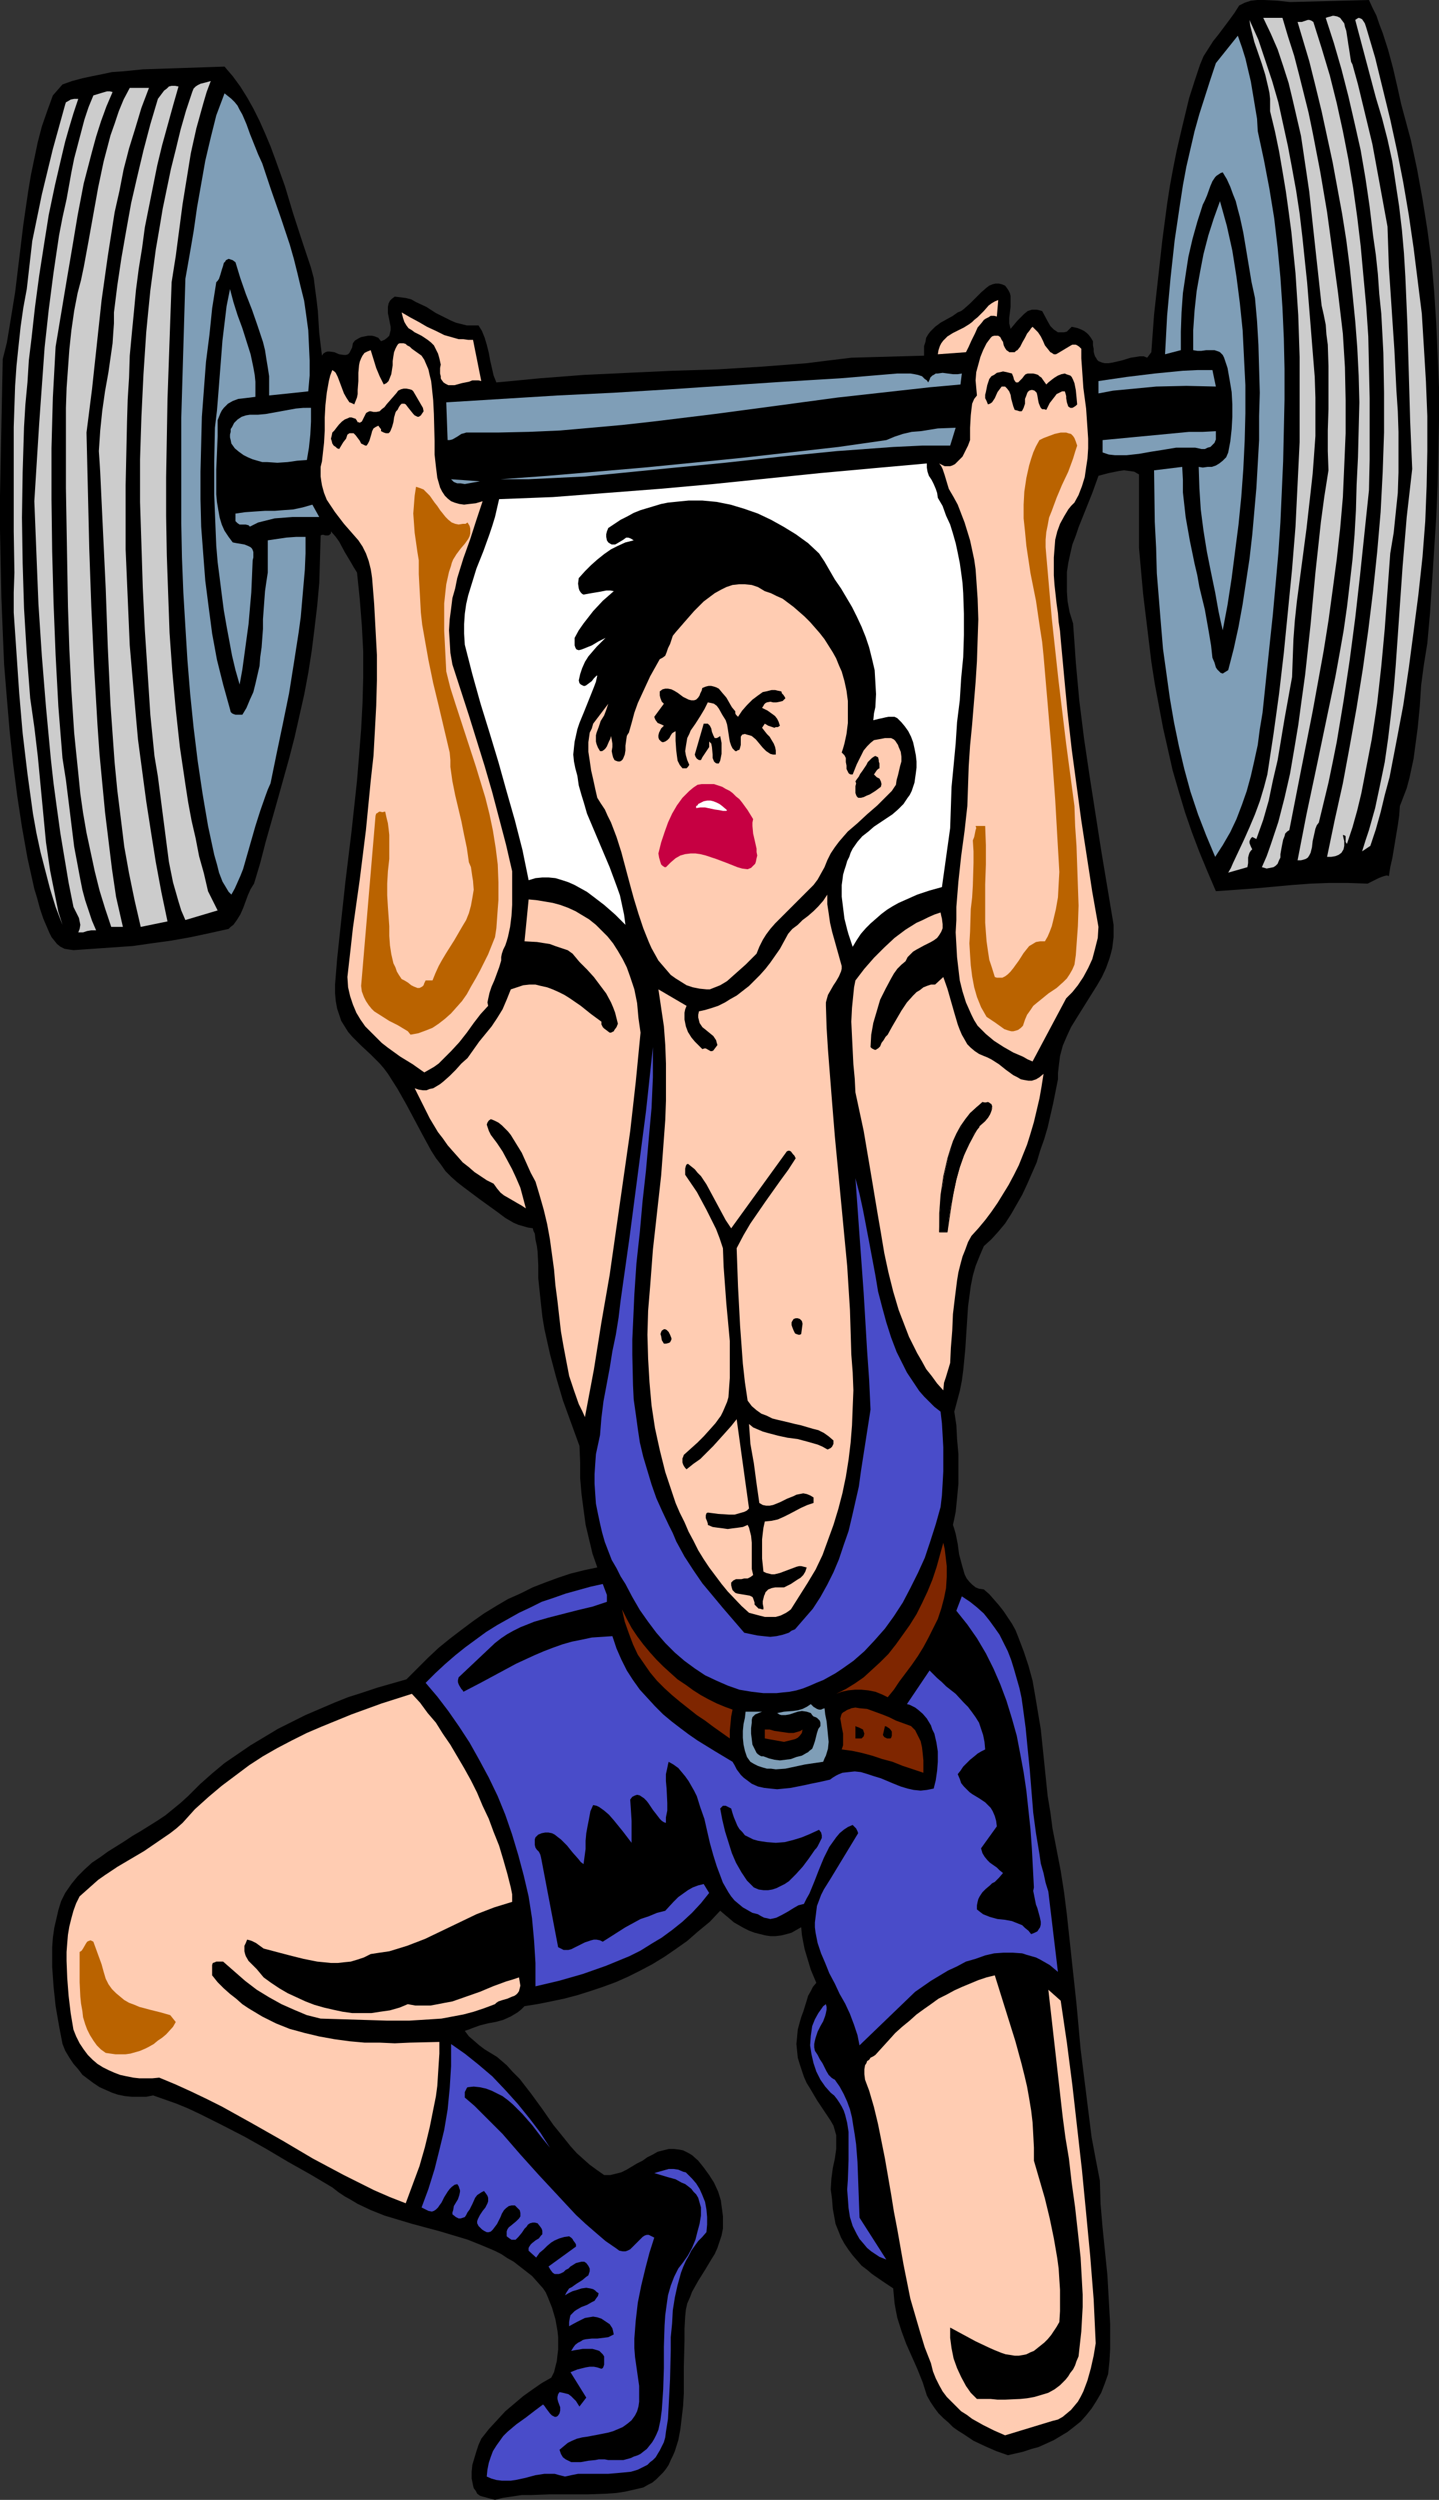 <?xml version="1.0" encoding="UTF-8" standalone="no"?>
<svg
   version="1.0"
   width="89.613mm"
   height="155.668mm"
   id="svg60"
   sodipodi:docname="Weight Lifting 27.wmf"
   xmlns:inkscape="http://www.inkscape.org/namespaces/inkscape"
   xmlns:sodipodi="http://sodipodi.sourceforge.net/DTD/sodipodi-0.dtd"
   xmlns="http://www.w3.org/2000/svg"
   xmlns:svg="http://www.w3.org/2000/svg">
  <rect width="100%" height="100%" fill="#333333" stroke="none"/>
  <sodipodi:namedview
     id="namedview60"
     pagecolor="#ffffff"
     bordercolor="#000000"
     borderopacity="0.25"
     inkscape:showpageshadow="2"
     inkscape:pageopacity="0.0"
     inkscape:pagecheckerboard="0"
     inkscape:deskcolor="#d1d1d1"
     inkscape:document-units="mm" />
  <defs
     id="defs1">
    <pattern
       id="WMFhbasepattern"
       patternUnits="userSpaceOnUse"
       width="6"
       height="6"
       x="0"
       y="0" />
  </defs>
  <path
     style="fill:#000000;fill-opacity:1;fill-rule:evenodd;stroke:none"
     d="m 322.211,0 0.808,1.778 0.97,1.939 0.646,1.939 0.808,2.101 1.293,4.04 1.131,4.201 0.97,4.201 0.97,4.363 1.131,4.201 1.131,4.201 1.454,6.787 1.293,7.11 1.131,7.11 0.97,7.272 0.646,7.433 0.485,7.433 0.323,7.433 0.323,7.756 v 7.595 l -0.162,7.595 -0.162,7.595 -0.323,7.595 -0.485,7.595 -0.485,7.433 -0.485,7.433 -0.646,7.272 -0.808,5.009 -0.646,4.848 -0.323,5.009 -0.485,5.009 -0.646,4.848 -0.323,2.424 -0.485,2.262 -0.485,2.262 -0.646,2.424 -0.808,2.101 -0.808,2.101 -0.162,2.262 -0.323,2.262 -0.646,3.878 -0.323,1.939 -0.323,1.939 -0.485,2.101 -0.323,2.101 -0.485,-0.162 -0.646,0.162 -0.485,0.162 -0.808,0.323 -1.293,0.646 -0.646,0.323 -0.646,0.323 -4.686,-0.162 h -4.363 l -4.363,0.162 -4.363,0.323 -8.887,0.808 -4.363,0.323 -4.686,0.323 -1.939,-4.525 -1.939,-4.686 -1.777,-4.686 -1.616,-4.686 -1.454,-4.848 -1.454,-5.009 -1.131,-5.009 -1.131,-5.009 -0.97,-5.171 -0.97,-5.171 -0.808,-5.171 -0.646,-5.333 -0.646,-5.333 -0.646,-5.332 -0.97,-10.827 v -17.29 l -1.131,-0.646 -1.131,-0.162 -1.293,-0.162 -1.131,0.162 -2.424,0.485 -2.424,0.646 -1.454,4.04 -1.616,4.04 -1.616,4.04 -0.646,1.939 -0.808,2.101 -0.485,2.101 -0.485,2.262 -0.323,2.101 v 2.262 2.424 l 0.162,2.262 0.485,2.585 0.808,2.585 0.323,4.525 0.323,4.686 0.808,8.888 1.131,9.049 1.293,8.726 2.747,17.613 2.909,17.452 v 1.454 1.454 l -0.162,1.293 -0.162,1.293 -0.323,1.293 -0.323,1.131 -0.808,2.262 -0.97,2.101 -1.131,1.939 -2.424,3.878 -2.424,3.878 -1.293,2.101 -0.97,2.101 -0.97,2.262 -0.646,2.424 -0.162,1.293 -0.162,1.293 -0.162,1.454 v 1.454 l -1.131,5.656 -1.293,5.656 -0.808,2.747 -0.97,2.747 -0.808,2.747 -1.131,2.585 -1.131,2.585 -1.131,2.424 -1.293,2.262 -1.293,2.262 -1.454,2.262 -1.616,1.939 -1.616,1.778 -1.778,1.616 -0.97,2.262 -0.97,2.424 -0.646,2.262 -0.485,2.424 -0.323,2.424 -0.323,2.424 -0.323,5.009 -0.323,5.009 -0.485,5.009 -0.323,2.424 -0.485,2.424 -0.646,2.424 -0.646,2.424 0.485,3.232 0.162,3.232 0.323,3.555 v 3.393 3.555 l -0.323,3.393 -0.323,3.232 -0.323,1.616 -0.323,1.454 0.323,0.97 0.323,1.131 0.485,2.424 0.323,2.424 0.646,2.424 0.323,1.131 0.323,1.131 0.485,0.97 0.646,0.808 0.646,0.646 0.808,0.646 0.808,0.323 1.131,0.162 1.293,1.131 1.131,1.293 1.131,1.293 1.131,1.454 0.97,1.454 0.97,1.454 0.808,1.454 0.646,1.616 1.293,3.393 1.131,3.393 0.97,3.555 0.646,3.717 0.646,3.878 0.646,3.878 1.616,15.674 0.646,3.878 0.485,3.717 0.97,5.009 0.97,5.009 0.808,5.171 0.646,5.171 1.131,10.503 1.131,10.503 0.97,10.665 1.293,10.342 0.646,5.171 0.646,5.171 0.97,5.171 0.97,5.009 0.162,5.494 0.485,5.656 1.131,11.15 0.323,5.817 0.323,5.656 v 2.909 2.909 l -0.162,2.909 -0.323,3.07 -0.808,2.262 -0.808,2.101 -1.131,1.939 -1.131,1.778 -1.293,1.616 -1.293,1.454 -1.616,1.293 -1.454,1.131 -1.616,0.97 -1.616,0.97 -1.777,0.808 -1.777,0.808 -1.777,0.485 -1.939,0.646 -3.555,0.808 -2.747,-0.97 -2.585,-1.131 -2.747,-1.293 -2.424,-1.616 -1.293,-0.808 -1.131,-0.808 -1.131,-1.131 -1.131,-0.97 -1.131,-1.131 -0.97,-1.293 -0.97,-1.454 -0.808,-1.454 -0.97,-3.07 -1.293,-3.232 -2.585,-5.817 -1.131,-3.07 -0.97,-3.07 -0.323,-1.616 -0.323,-1.778 -0.162,-1.778 -0.162,-1.778 -2.424,-1.616 -2.585,-1.778 -1.131,-0.97 -1.293,-0.97 -0.97,-1.131 -1.131,-1.293 -0.97,-1.293 -0.97,-1.454 -0.808,-1.454 -0.646,-1.616 -0.646,-1.616 -0.323,-1.778 -0.323,-1.778 -0.162,-2.101 -0.162,-1.293 -0.162,-1.131 0.162,-2.585 0.323,-2.424 0.485,-2.262 0.323,-2.262 v -1.131 -1.131 -0.97 l -0.323,-1.131 -0.323,-1.131 -0.646,-1.131 -1.616,-2.424 -1.616,-2.424 -1.616,-2.747 -0.808,-1.293 -0.646,-1.454 -0.485,-1.454 -0.485,-1.454 -0.485,-1.616 -0.162,-1.616 -0.162,-1.616 0.162,-1.616 0.162,-1.778 0.485,-1.778 0.323,-1.131 0.485,-1.293 0.808,-2.585 0.323,-1.131 0.646,-1.131 0.485,-0.97 0.808,-0.97 -1.293,-3.07 -0.97,-3.232 -0.485,-1.616 -0.323,-1.616 -0.323,-1.778 -0.162,-1.778 -1.131,0.646 -1.131,0.646 -1.131,0.323 -1.293,0.323 -1.293,0.162 h -1.293 l -1.131,-0.162 -1.293,-0.323 -1.293,-0.323 -1.293,-0.485 -1.293,-0.646 -2.262,-1.293 -1.131,-0.97 -0.97,-0.808 -1.131,-0.97 -2.424,2.585 -2.747,2.262 -2.585,2.262 -2.747,1.939 -2.585,1.778 -2.909,1.778 -2.747,1.454 -2.909,1.454 -2.909,1.293 -3.07,1.131 -2.909,0.97 -3.07,0.97 -3.07,0.808 -3.07,0.646 -3.232,0.646 -3.07,0.485 -0.808,0.808 -0.808,0.646 -0.808,0.485 -0.808,0.485 -1.777,0.808 -1.777,0.485 -1.777,0.323 -1.939,0.485 -1.777,0.646 -0.808,0.323 -0.97,0.323 0.97,1.293 1.131,0.97 1.293,1.131 1.293,0.97 2.909,1.778 1.131,0.97 1.131,0.97 1.454,1.616 1.616,1.616 2.747,3.555 2.585,3.555 2.585,3.717 2.747,3.393 1.293,1.616 1.454,1.616 1.616,1.454 1.454,1.293 1.777,1.293 1.616,1.131 h 1.454 l 1.293,-0.323 1.293,-0.323 1.293,-0.646 2.424,-1.454 1.293,-0.646 1.131,-0.808 1.293,-0.646 1.131,-0.646 1.293,-0.323 1.293,-0.323 h 1.293 l 1.293,0.162 0.808,0.162 0.646,0.323 0.646,0.323 0.808,0.485 1.454,1.293 1.293,1.616 1.293,1.778 1.131,1.778 0.97,2.101 0.646,2.101 0.162,1.293 0.162,1.131 0.162,1.293 v 1.293 1.616 l -0.323,1.616 -0.485,1.454 -0.485,1.454 -0.646,1.454 -0.808,1.293 -1.454,2.424 -1.616,2.585 -1.454,2.585 -0.485,1.293 -0.646,1.454 -0.323,1.454 -0.162,1.616 -0.162,2.909 v 2.909 l -0.162,6.14 v 6.14 l -0.162,2.909 -0.323,2.747 -0.323,2.747 -0.485,2.585 -0.808,2.585 -0.485,1.131 -0.485,0.97 -0.485,1.131 -0.646,0.97 -0.646,0.808 -1.616,1.616 -0.97,0.808 -0.97,0.485 -1.131,0.646 -2.101,0.485 -2.101,0.485 -2.101,0.323 -2.262,0.162 -4.363,0.162 h -4.525 -4.525 l -4.363,0.162 h -2.262 l -2.101,0.323 -2.262,0.323 -1.939,0.485 -0.646,-0.162 -0.646,-0.162 -1.131,-0.323 -0.646,-0.162 -0.485,-0.162 -0.646,-0.485 -0.323,-0.646 -0.485,-0.646 -0.162,-0.646 -0.162,-0.808 -0.162,-0.808 v -1.616 l 0.162,-1.616 0.485,-1.616 0.485,-1.616 0.485,-1.454 0.646,-1.454 1.778,-2.262 1.939,-2.101 1.939,-2.101 2.101,-1.778 2.101,-1.778 2.262,-1.616 2.101,-1.454 2.262,-1.293 0.646,-1.293 0.323,-1.293 0.323,-1.293 0.162,-1.454 0.162,-1.293 v -1.454 -1.454 l -0.162,-1.454 -0.485,-2.747 -0.808,-2.747 -0.97,-2.424 -0.485,-1.131 -0.646,-0.97 -1.293,-1.454 -1.293,-1.454 -1.454,-1.131 -1.454,-1.131 -1.454,-1.131 -1.454,-0.808 -1.454,-0.97 -1.616,-0.808 -3.07,-1.293 -3.232,-1.293 -3.232,-0.97 -3.232,-0.97 -6.625,-1.778 -3.232,-0.97 -3.232,-0.97 -3.232,-1.293 -3.07,-1.454 -1.616,-0.97 -1.454,-0.808 -1.454,-0.97 -1.454,-1.131 -5.171,-3.07 -5.171,-2.909 -5.171,-3.07 -5.171,-2.909 -5.332,-2.747 -5.171,-2.585 -2.747,-1.293 -2.747,-1.131 -2.747,-0.97 -2.747,-0.97 -1.616,0.323 h -1.777 -1.616 l -1.616,-0.162 -1.616,-0.323 -1.454,-0.485 -1.454,-0.646 -1.454,-0.646 -1.454,-0.97 -1.293,-0.97 -1.293,-0.97 -0.97,-1.293 -1.131,-1.293 -0.97,-1.454 -0.97,-1.616 -0.646,-1.616 -0.808,-4.201 -0.808,-4.686 -0.485,-4.525 -0.323,-4.686 v -2.262 -2.424 l 0.162,-2.262 0.323,-2.262 0.485,-2.101 0.485,-2.101 0.646,-2.101 0.97,-1.939 1.454,-2.101 1.454,-1.778 1.616,-1.616 1.777,-1.616 1.939,-1.293 1.777,-1.293 3.878,-2.424 1.939,-1.293 1.939,-1.131 3.878,-2.424 1.939,-1.293 1.777,-1.454 1.777,-1.454 1.777,-1.616 2.747,-2.747 2.909,-2.585 2.909,-2.424 3.07,-2.101 3.07,-2.101 3.232,-1.939 3.232,-1.939 3.232,-1.616 3.232,-1.616 3.393,-1.454 3.393,-1.454 3.232,-1.293 3.555,-1.131 3.393,-1.131 6.787,-1.939 2.585,-2.585 2.424,-2.424 2.585,-2.424 2.585,-2.101 2.747,-2.101 2.585,-1.939 2.747,-1.939 2.909,-1.778 2.747,-1.616 2.909,-1.293 2.909,-1.454 2.909,-1.131 3.07,-1.131 2.909,-0.97 3.232,-0.808 3.07,-0.646 -1.131,-3.232 -0.808,-3.393 -0.808,-3.393 -0.485,-3.555 -0.485,-3.717 -0.323,-3.717 v -3.717 l -0.162,-3.878 -1.939,-5.332 -1.939,-5.333 -1.616,-5.494 -1.454,-5.494 -0.646,-2.909 -0.646,-2.909 -0.485,-2.909 -0.323,-2.909 -0.323,-3.07 -0.323,-3.07 v -3.07 l -0.162,-3.232 -0.162,-1.293 -0.323,-1.454 -0.162,-1.454 -0.323,-0.646 -0.162,-0.646 -1.131,-0.162 -1.131,-0.323 -1.131,-0.323 -1.131,-0.485 -1.939,-1.131 -1.939,-1.454 -4.04,-2.909 -1.939,-1.454 -1.939,-1.454 -1.454,-1.131 -1.454,-1.293 -1.293,-1.293 -1.131,-1.616 -1.131,-1.454 -1.131,-1.778 -1.939,-3.555 -3.878,-7.272 -2.101,-3.717 -1.131,-1.778 -1.131,-1.778 -0.97,-1.293 -0.97,-1.131 -2.101,-2.101 -2.262,-2.101 -2.101,-2.101 -0.97,-1.131 -0.808,-1.293 -0.808,-1.293 -0.485,-1.454 -0.485,-1.454 -0.323,-1.778 -0.162,-1.778 v -2.101 l 0.485,-5.979 0.646,-6.14 1.293,-11.958 1.454,-11.958 1.293,-11.958 0.485,-5.979 0.485,-6.14 0.323,-6.14 0.162,-5.979 v -6.14 l -0.323,-6.14 -0.485,-6.14 -0.646,-6.302 -0.808,-1.293 -0.646,-1.131 -1.454,-2.424 -1.293,-2.424 -0.808,-1.131 -1.131,-1.293 v 0.485 l -0.323,0.323 -0.323,0.162 h -0.323 -0.323 l -0.485,-0.162 h -0.323 l -0.323,0.162 -0.162,5.656 -0.162,5.494 -0.485,5.333 -0.646,5.494 -0.646,5.171 -0.808,5.171 -0.97,5.171 -1.131,5.009 -1.131,5.009 -1.293,5.009 -2.747,9.857 -2.747,9.695 -1.293,5.009 -1.454,4.848 -0.808,1.293 -0.646,1.454 -1.131,3.07 -0.646,1.454 -0.808,1.293 -0.808,1.131 -0.646,0.485 -0.485,0.485 -4.363,0.97 -4.525,0.97 -4.525,0.808 -4.686,0.646 -4.525,0.646 -4.686,0.323 -4.686,0.323 -4.525,0.323 -1.131,-0.162 -0.97,-0.162 -0.97,-0.485 -0.808,-0.646 -0.646,-0.808 -0.646,-0.808 -0.485,-0.97 -0.485,-1.131 -0.97,-2.262 -0.808,-2.424 -0.646,-2.424 -0.646,-2.101 -1.616,-7.272 -1.293,-7.272 -1.131,-7.433 -0.97,-7.595 -0.808,-7.595 L 1.616,164.338 0.97,156.42 0.646,148.664 0.323,140.584 0.162,132.666 0,124.748 v -8.08 L 0.323,100.51 0.646,84.512 1.616,80.634 2.262,76.756 3.555,68.838 5.494,52.84 l 1.131,-7.756 0.646,-3.878 0.808,-3.878 0.808,-3.878 0.97,-3.717 1.293,-3.717 1.293,-3.555 2.262,-2.585 2.262,-0.808 2.424,-0.646 2.262,-0.485 2.424,-0.485 2.262,-0.485 2.424,-0.162 4.848,-0.485 4.848,-0.162 4.848,-0.162 4.848,-0.162 4.686,-0.162 1.939,2.262 1.777,2.424 1.616,2.585 1.454,2.585 1.454,2.909 1.293,2.909 1.293,3.07 1.131,3.07 2.262,6.302 1.939,6.464 2.101,6.464 2.101,6.302 0.646,2.424 0.323,2.585 0.323,2.424 0.323,2.747 0.162,2.585 0.162,2.585 0.323,2.747 0.323,2.585 0.323,-0.485 0.485,-0.323 0.485,-0.162 h 0.485 l 1.131,0.162 1.131,0.485 1.131,0.162 h 0.485 l 0.485,-0.162 0.323,-0.323 0.323,-0.646 0.323,-0.646 0.162,-0.97 0.485,-0.646 0.808,-0.485 0.646,-0.323 0.808,-0.162 0.808,-0.162 h 0.97 l 0.646,0.162 0.808,0.323 0.646,0.808 0.808,-0.323 0.646,-0.485 0.485,-0.485 0.162,-0.646 0.162,-0.646 V 76.917 L 91.622,75.301 91.298,73.686 V 72.878 72.231 l 0.162,-0.808 0.323,-0.646 0.485,-0.485 0.646,-0.485 1.293,0.162 1.293,0.162 1.293,0.323 1.131,0.646 2.424,1.131 2.262,1.454 2.262,1.131 1.293,0.646 1.131,0.485 1.293,0.323 1.293,0.323 h 1.293 1.454 l 0.808,1.293 0.646,1.616 0.485,1.616 0.485,1.939 0.323,1.778 0.808,3.555 0.646,1.616 5.171,-0.485 5.009,-0.485 10.503,-0.808 10.342,-0.485 10.503,-0.485 10.503,-0.323 10.503,-0.646 10.503,-0.808 5.171,-0.646 5.332,-0.646 17.129,-0.485 V 82.411 81.442 l 0.323,-0.97 0.162,-0.97 0.485,-0.808 0.485,-0.646 0.485,-0.485 0.646,-0.646 1.293,-0.97 1.454,-0.808 1.454,-0.808 1.131,-0.808 0.808,-0.323 0.646,-0.485 1.454,-1.293 0.646,-0.646 0.646,-0.646 1.293,-1.293 1.293,-1.131 0.646,-0.485 0.808,-0.323 0.646,-0.162 h 0.808 l 0.646,0.162 0.808,0.323 0.485,0.646 0.323,0.485 0.323,0.646 0.162,0.646 v 1.293 1.293 l -0.162,1.293 -0.162,1.293 v 1.293 l 0.162,0.646 0.162,0.646 0.808,-0.97 0.808,-0.97 0.808,-0.808 0.808,-0.808 0.808,-0.646 0.97,-0.323 h 0.646 0.485 l 0.646,0.162 0.646,0.162 1.293,2.424 0.646,1.131 0.808,0.808 0.485,0.323 0.485,0.323 h 0.485 0.485 0.485 l 0.646,-0.162 0.485,-0.485 0.646,-0.646 0.808,0.162 0.646,0.162 0.808,0.323 0.646,0.323 0.646,0.485 0.485,0.485 0.485,0.646 0.485,0.808 v 0.97 l 0.162,0.808 v 0.646 l 0.162,0.646 0.162,0.485 0.323,0.485 0.162,0.323 0.323,0.323 0.808,0.323 0.646,0.162 h 0.97 l 0.97,-0.162 2.101,-0.485 2.101,-0.646 1.131,-0.162 0.97,-0.162 h 0.97 l 0.808,0.323 0.97,-1.293 0.646,-8.888 0.97,-8.726 0.97,-8.726 1.131,-8.564 0.646,-4.201 0.808,-4.363 0.808,-4.04 0.97,-4.201 0.97,-4.04 0.97,-4.04 1.293,-4.04 1.293,-3.878 0.808,-1.939 1.131,-1.778 1.131,-1.778 1.293,-1.616 2.424,-3.232 1.293,-1.778 1.131,-1.778 0.646,-0.323 0.646,-0.323 1.454,-0.485 L 295.872,0 h 1.616 l 3.232,0.162 2.909,0.323 z"
     id="path1" />
  <path
     style="fill:#cccccc;fill-opacity:1;fill-rule:evenodd;stroke:none"
     d="m 301.851,4.201 1.293,4.363 1.454,4.525 1.131,4.363 1.131,4.525 1.131,4.525 0.97,4.686 1.777,9.211 1.616,9.534 1.293,9.534 1.293,9.534 1.131,9.534 0.485,7.918 0.162,7.756 V 101.964 l -0.323,7.595 -0.323,7.433 -0.646,7.433 -0.808,7.272 -0.97,7.272 -0.97,7.11 -1.131,7.11 -1.293,7.11 -1.293,7.11 -2.747,13.897 -2.747,14.058 -0.485,0.323 -0.485,0.485 -0.162,0.646 -0.323,0.808 -0.323,1.616 -0.323,1.778 v 0.808 l -0.323,0.646 -0.323,0.808 -0.485,0.485 -0.485,0.323 -0.808,0.162 -0.808,0.162 -1.131,-0.323 1.131,-2.585 0.97,-2.747 1.777,-5.333 1.454,-5.656 1.293,-5.656 0.97,-5.656 0.97,-5.817 0.808,-5.979 0.808,-5.817 1.293,-11.958 1.131,-12.119 1.293,-11.958 0.808,-5.979 0.97,-6.14 -0.162,-4.525 v -4.848 l 0.162,-5.009 v -5.171 -5.009 l -0.162,-5.009 -0.323,-2.424 -0.162,-2.262 -0.485,-2.424 -0.485,-2.101 -0.97,-8.888 -0.97,-8.888 -0.97,-9.049 -0.646,-4.363 -0.646,-4.363 -0.646,-4.363 -0.97,-4.201 -0.97,-4.201 -0.97,-4.04 -1.293,-4.04 -1.293,-3.878 -1.616,-3.717 -1.777,-3.717 z"
     id="path2" />
  <path
     style="fill:#cccccc;fill-opacity:1;fill-rule:evenodd;stroke:none"
     d="m 318.333,15.19 1.293,4.686 1.131,4.686 1.131,4.686 1.131,4.686 1.777,9.695 1.777,9.695 0.162,4.686 0.162,4.848 0.646,9.695 0.646,9.695 0.485,9.695 0.323,4.848 0.162,4.848 v 4.686 4.848 l -0.162,4.848 -0.485,4.686 -0.485,4.686 -0.808,4.848 -1.293,17.775 -0.808,8.726 -0.97,8.726 -0.646,4.363 -0.646,4.201 -0.808,4.201 -0.808,4.201 -0.808,4.201 -0.97,4.04 -1.131,4.04 -1.293,3.878 -0.162,-0.162 -0.162,-0.323 v -0.646 -0.485 -0.162 l -0.162,-0.162 -0.485,-0.162 0.162,0.808 0.162,0.646 v 0.646 0.485 l -0.162,0.808 -0.485,0.808 -0.646,0.485 -0.808,0.323 -0.97,0.162 h -0.97 l 1.777,-8.564 1.939,-8.726 1.616,-8.726 1.616,-9.049 1.454,-9.049 1.293,-9.211 1.131,-9.211 0.97,-9.211 0.808,-9.372 0.485,-9.372 0.323,-9.372 v -9.372 l -0.162,-9.372 -0.485,-9.211 -0.485,-4.686 -0.323,-4.686 -0.485,-4.525 -0.646,-4.525 -0.808,-6.787 -0.97,-6.625 -1.131,-6.625 -1.454,-6.464 -1.454,-6.302 -1.616,-6.302 -1.777,-6.14 -1.939,-5.979 0.485,-0.162 0.646,-0.162 0.485,-0.162 h 0.323 l 0.808,0.162 0.646,0.323 0.485,0.646 0.485,0.646 0.162,0.808 0.323,0.97 0.323,2.101 0.162,1.131 0.162,0.97 0.323,2.101 0.162,0.97 z"
     id="path3" />
  <path
     style="fill:#cccccc;fill-opacity:1;fill-rule:evenodd;stroke:none"
     d="m 321.565,6.464 2.101,7.11 1.777,7.272 1.777,7.272 1.616,7.433 1.454,7.433 1.293,7.595 1.131,7.756 0.97,7.756 0.97,7.756 0.485,7.918 0.485,8.08 0.323,8.08 v 8.241 l -0.162,8.241 -0.323,8.241 -0.646,8.403 -0.97,8.888 -1.131,8.726 -1.131,8.564 -1.293,8.726 -1.616,8.564 -0.808,4.201 -0.808,4.201 -1.131,4.201 -0.97,4.04 -1.131,4.04 -1.293,3.878 -1.939,1.293 0.808,-2.585 0.808,-2.424 1.454,-5.171 1.131,-5.333 1.131,-5.494 0.808,-5.656 0.646,-5.494 0.646,-5.817 0.485,-5.817 0.808,-11.635 0.808,-11.635 0.485,-5.817 0.485,-5.817 0.646,-5.656 0.646,-5.656 -0.485,-11.311 -0.646,-22.623 -0.485,-11.311 -0.323,-5.494 -0.485,-5.494 -0.646,-5.494 -0.808,-5.333 -0.808,-5.333 -1.131,-5.171 -1.293,-5.009 -1.454,-4.848 -4.848,-18.26 0.485,-0.323 0.323,-0.162 0.485,0.162 0.323,0.162 0.323,0.485 0.323,0.485 0.162,0.485 z"
     id="path4" />
  <path
     style="fill:#cccccc;fill-opacity:1;fill-rule:evenodd;stroke:none"
     d="m 309.445,88.714 0.162,4.848 v 4.525 4.525 l -0.323,4.525 -0.323,4.363 -0.485,4.363 -0.97,8.564 -1.131,8.564 -1.131,8.564 -0.485,4.525 -0.323,4.363 -0.162,4.363 -0.162,4.525 -1.778,9.857 -1.616,9.695 -1.131,4.848 -0.97,4.686 -1.293,4.525 -1.616,4.525 -0.97,-0.485 -0.323,0.323 -0.162,0.323 -0.162,0.323 v 0.485 l 0.323,0.808 0.323,0.646 -0.323,0.323 -0.323,0.485 -0.162,0.485 -0.162,0.646 v 0.646 0.646 l -0.162,0.97 -4.525,1.293 0.646,-1.131 0.485,-1.131 1.293,-2.747 1.293,-2.747 1.293,-2.909 1.293,-3.07 1.131,-3.07 0.97,-3.232 0.808,-3.07 1.454,-9.534 1.293,-9.372 1.131,-9.695 0.97,-9.857 0.97,-9.857 0.808,-10.019 0.485,-9.857 0.485,-10.019 V 94.046 84.027 l -0.323,-9.857 -0.646,-9.857 -0.97,-9.695 -0.646,-4.848 -0.646,-4.686 -0.808,-4.848 -0.808,-4.686 -0.97,-4.686 -1.131,-4.686 v -1.454 -1.454 l -0.162,-1.454 -0.323,-1.454 -0.646,-2.747 -0.808,-2.585 -1.778,-5.171 -0.646,-2.585 -0.323,-1.293 -0.162,-1.293 2.101,4.686 1.616,4.848 1.616,4.848 1.454,5.009 1.131,5.171 1.131,5.171 0.97,5.171 0.97,5.333 0.808,5.333 0.646,5.494 1.131,10.827 z"
     id="path5" />
  <path
     style="fill:#cccccc;fill-opacity:1;fill-rule:evenodd;stroke:none"
     d="m 309.122,5.171 1.939,6.14 1.939,6.464 1.616,6.464 1.454,6.625 1.293,6.625 1.131,6.787 0.97,6.948 0.808,6.787 0.646,7.11 0.646,6.948 0.485,7.11 0.162,7.272 0.162,7.272 v 7.11 7.272 l -0.162,7.272 -2.101,20.037 -1.131,10.019 -1.293,9.857 -1.454,9.695 -1.616,9.695 -0.97,4.848 -0.97,4.686 -1.131,4.686 -1.131,4.686 -0.485,0.646 -0.323,0.808 -0.323,1.454 -0.323,1.454 -0.162,1.454 -0.323,1.293 -0.323,0.646 -0.323,0.485 -0.485,0.323 -0.485,0.162 -0.646,0.162 h -0.808 l 2.101,-10.827 2.262,-10.665 2.262,-10.827 2.262,-10.827 0.97,-5.332 0.97,-5.494 0.808,-5.656 0.646,-5.494 0.646,-5.656 0.485,-5.817 0.323,-5.817 0.162,-5.979 0.323,-6.464 0.162,-6.464 0.162,-6.464 -0.162,-6.302 -0.323,-6.464 -0.485,-6.302 -0.646,-6.464 -0.646,-6.302 -0.808,-6.302 -0.97,-6.14 -1.131,-6.14 -1.131,-6.14 -1.293,-5.979 -1.293,-5.979 -1.454,-5.979 -1.454,-5.817 -2.747,-9.211 h 0.485 0.485 l 0.485,-0.162 0.485,-0.162 0.485,-0.162 h 0.323 l 0.485,0.162 z"
     id="path6" />
  <path
     style="fill:#7f9eb7;fill-opacity:1;fill-rule:evenodd;stroke:none"
     d="m 296.033,30.864 1.454,6.787 1.293,6.787 1.131,6.948 0.808,6.948 0.646,6.948 0.485,7.11 0.323,7.272 0.162,7.11 v 7.272 l -0.162,7.272 -0.162,7.272 -0.323,7.272 -0.323,7.11 -0.485,7.272 -0.646,7.272 -0.646,7.11 -0.808,7.595 -0.808,7.756 -0.808,7.756 -0.646,3.878 -0.485,3.717 -0.808,3.717 -0.808,3.555 -0.97,3.555 -1.131,3.232 -1.293,3.393 -1.454,3.07 -1.778,3.07 -1.777,2.747 -2.101,-5.009 -1.939,-5.009 -1.777,-5.333 -1.454,-5.333 -1.293,-5.494 -1.131,-5.494 -0.97,-5.656 -0.808,-5.817 -0.808,-5.817 -0.485,-5.817 -0.485,-5.979 -0.485,-5.979 -0.162,-5.979 -0.323,-6.14 -0.162,-12.119 6.625,-0.808 0.162,3.07 v 2.909 l 0.323,2.909 0.323,2.909 0.97,5.494 1.131,5.494 0.646,2.747 0.485,2.747 1.293,5.332 0.97,5.494 0.485,2.909 0.323,2.909 0.485,1.131 0.323,1.131 0.323,0.485 0.323,0.323 0.485,0.485 0.485,0.162 1.293,-0.808 1.293,-5.009 1.131,-5.171 0.97,-5.333 0.808,-5.332 0.808,-5.333 0.646,-5.656 0.485,-5.494 0.485,-5.494 0.323,-5.656 0.323,-5.656 v -5.656 l 0.162,-5.494 -0.162,-5.656 -0.162,-5.656 -0.323,-5.494 -0.485,-5.494 -0.808,-3.717 -0.646,-3.878 -1.293,-7.756 -0.808,-3.717 -0.485,-1.778 -0.485,-1.939 -0.646,-1.616 -0.646,-1.778 -0.808,-1.778 -0.97,-1.616 -0.485,0.162 -0.485,0.323 -0.485,0.323 -0.323,0.323 -0.646,0.97 -0.485,1.131 -0.808,2.262 -0.485,1.131 -0.485,0.97 -1.293,4.04 -1.131,4.04 -0.97,4.201 -0.646,4.201 -0.646,4.363 -0.323,4.525 -0.162,4.525 v 4.363 l -3.717,0.97 0.485,-9.049 0.808,-8.888 0.97,-8.888 0.646,-4.363 0.646,-4.363 0.646,-4.201 0.808,-4.363 0.97,-4.201 0.97,-4.201 1.131,-4.04 1.293,-4.04 1.293,-4.04 1.293,-3.878 5.171,-6.464 0.97,2.747 0.808,2.585 0.646,2.747 0.646,2.747 0.485,2.909 0.485,2.909 0.485,2.909 z"
     id="path7" />
  <path
     style="fill:#cccccc;fill-opacity:1;fill-rule:evenodd;stroke:none"
     d="m 49.608,19.068 -0.97,2.585 -0.808,2.747 -0.808,2.909 -0.808,2.909 -1.293,5.817 -0.97,5.979 -0.97,5.979 -0.808,6.14 -0.808,6.14 -0.97,6.14 -0.646,18.26 -0.323,9.211 -0.162,9.211 -0.162,9.211 v 9.211 l 0.162,9.211 0.323,9.211 0.323,9.049 0.646,9.049 0.808,8.888 0.97,8.888 1.293,8.726 0.646,4.201 0.808,4.363 0.97,4.201 0.808,4.201 1.131,4.04 0.97,4.201 2.262,4.525 -7.595,2.262 -0.97,-2.262 -0.646,-2.101 -0.646,-2.262 -0.646,-2.262 -0.97,-4.848 -0.646,-5.009 -0.646,-5.009 -0.646,-5.009 -0.646,-5.009 -0.808,-4.848 -0.97,-9.695 -0.646,-10.019 -0.646,-9.857 -0.485,-10.019 -0.323,-10.18 -0.323,-10.019 v -10.019 l 0.323,-10.019 0.485,-10.019 0.646,-9.857 0.485,-5.009 0.485,-4.848 0.646,-4.848 0.646,-4.848 0.808,-4.686 0.808,-4.848 0.97,-4.686 0.97,-4.686 1.131,-4.525 1.131,-4.686 1.293,-4.525 1.454,-4.363 0.323,-0.808 0.485,-0.485 0.485,-0.323 0.646,-0.323 1.293,-0.323 z"
     id="path8" />
  <path
     style="fill:#cccccc;fill-opacity:1;fill-rule:evenodd;stroke:none"
     d="m 42.013,20.36 -1.293,4.525 -1.293,4.686 -1.293,4.686 -1.131,4.686 -0.97,4.848 -0.97,4.848 -0.97,4.848 -0.646,4.848 -0.808,5.009 -0.646,5.009 -0.485,5.171 -0.485,5.009 -0.485,5.171 -0.162,5.171 -0.323,5.171 -0.162,5.333 -0.162,7.433 -0.162,7.433 v 7.595 7.433 l 0.323,7.595 0.323,7.433 0.323,7.595 0.646,7.433 0.646,7.433 0.646,7.272 0.97,7.272 0.97,7.272 1.131,7.272 1.131,7.11 1.293,6.948 1.454,6.948 -6.302,1.293 -1.454,-6.302 -1.293,-6.302 -1.131,-6.302 -0.808,-6.625 -0.808,-6.464 -0.646,-6.625 -0.485,-6.787 -0.485,-6.787 -0.646,-13.735 -0.485,-13.735 -0.646,-13.574 -0.646,-13.735 -0.162,-2.585 -0.162,-2.424 0.162,-2.424 0.162,-2.424 0.485,-4.686 0.646,-4.525 0.808,-4.525 0.646,-4.525 0.323,-2.262 0.162,-2.424 0.162,-2.262 v -2.585 l 0.808,-6.464 0.97,-6.464 1.131,-6.464 1.131,-6.302 1.454,-6.302 1.454,-6.14 1.616,-6.14 1.777,-5.979 0.485,-0.646 0.97,-1.293 0.646,-0.485 0.485,-0.485 0.646,-0.162 h 0.808 z"
     id="path9" />
  <path
     style="fill:#cccccc;fill-opacity:1;fill-rule:evenodd;stroke:none"
     d="m 35.065,20.684 -1.777,4.686 -1.454,4.848 -1.454,4.686 -1.293,5.009 -0.97,5.009 -1.131,5.009 -0.808,5.171 -0.808,5.171 -1.454,10.342 -1.131,10.503 -1.131,10.503 -1.293,10.18 0.323,13.574 0.323,13.735 0.485,13.735 0.646,13.897 0.808,13.897 0.485,6.948 0.646,6.787 0.646,6.787 0.808,6.625 0.808,6.625 0.97,6.625 1.616,7.11 h -2.747 l -1.454,-4.363 -1.293,-4.201 -1.131,-4.525 -0.97,-4.525 -0.97,-4.525 -0.808,-4.686 -0.646,-4.525 -0.485,-4.848 -0.485,-4.686 -0.485,-4.848 -0.646,-9.857 -0.485,-9.695 -0.323,-10.019 -0.162,-9.211 -0.162,-9.372 -0.162,-9.372 v -9.534 -9.372 l 0.162,-4.686 0.323,-4.525 0.323,-4.525 0.485,-4.525 0.646,-4.525 0.808,-4.201 0.808,-3.07 0.646,-3.07 1.131,-6.14 1.131,-6.302 1.131,-6.302 1.293,-6.14 0.808,-3.07 0.808,-3.07 0.97,-2.747 0.97,-2.909 1.131,-2.747 1.454,-2.747 z"
     id="path10" />
  <path
     style="fill:#cccccc;fill-opacity:1;fill-rule:evenodd;stroke:none"
     d="m 26.501,21.653 -1.454,3.393 -1.293,3.555 -1.131,3.555 -0.97,3.555 -0.97,3.717 -0.97,3.717 -1.454,7.595 -1.293,7.756 -1.293,7.595 -1.293,7.756 -1.293,7.756 -0.646,11.958 -0.323,11.958 v 11.958 l 0.162,12.281 0.323,12.119 0.485,12.281 0.646,12.119 0.97,12.119 0.808,5.171 0.646,5.171 1.293,10.503 0.97,5.171 0.485,2.585 0.485,2.424 0.646,2.424 0.808,2.424 0.808,2.424 0.97,2.262 h -0.646 -0.485 l -0.97,0.162 -0.97,0.323 h -0.485 -0.646 l 0.323,-0.808 0.162,-0.97 -0.162,-0.808 -0.162,-0.808 -0.646,-1.293 -0.323,-0.646 -0.323,-0.646 -1.131,-5.656 -0.97,-5.817 -0.97,-5.817 -0.808,-5.817 -0.808,-5.979 -0.646,-5.817 -1.131,-12.119 -0.97,-11.958 -0.808,-12.281 -0.485,-12.119 -0.485,-12.119 1.131,-18.098 0.646,-9.049 0.646,-9.049 0.97,-8.888 1.131,-8.726 0.646,-4.363 0.646,-4.363 0.808,-4.201 0.97,-4.363 1.131,-6.302 0.646,-3.232 0.808,-3.07 0.808,-3.07 0.808,-3.07 0.97,-2.909 1.131,-2.747 2.101,-0.646 1.131,-0.323 h 0.646 z"
     id="path11" />
  <path
     style="fill:#7f9eb7;fill-opacity:1;fill-rule:evenodd;stroke:none"
     d="m 61.727,38.459 2.101,6.302 2.262,6.464 2.101,6.302 0.97,3.393 0.808,3.232 0.808,3.393 0.808,3.232 0.485,3.393 0.485,3.555 0.162,3.555 0.162,3.555 v 3.555 l -0.323,3.717 -9.211,0.97 v -2.262 -2.262 l -0.323,-2.101 -0.323,-1.939 -0.323,-2.101 -0.485,-1.939 -1.293,-3.878 -1.293,-3.717 -1.454,-3.717 -1.293,-3.717 -1.131,-3.717 -0.646,-0.485 -0.485,-0.162 -0.485,-0.162 -0.323,0.162 -0.323,0.162 -0.162,0.323 -0.323,0.323 -0.162,0.646 -0.323,0.97 -0.323,1.131 -0.323,0.97 -0.323,0.485 -0.323,0.323 -0.97,6.14 -0.646,6.302 -0.808,6.302 -0.485,6.464 -0.485,6.464 -0.162,6.464 -0.162,6.464 v 6.464 l 0.162,6.464 0.485,6.464 0.485,6.302 0.808,6.302 0.808,6.14 1.131,6.14 1.454,5.817 1.616,5.817 0.162,0.646 0.323,0.323 0.323,0.162 0.485,0.162 h 0.808 0.808 l 0.97,-1.616 0.808,-1.939 0.808,-1.778 0.485,-1.939 0.485,-2.101 0.485,-2.101 0.162,-2.101 0.323,-2.262 0.323,-4.363 v -2.262 l 0.162,-2.262 0.323,-4.363 0.323,-2.262 0.323,-2.101 v -7.595 l 4.363,-0.646 2.262,-0.162 h 1.131 1.131 v 3.878 l -0.162,3.878 -0.323,3.717 -0.323,3.717 -0.323,3.717 -0.485,3.555 -1.131,7.272 -1.131,7.11 -1.454,7.11 -1.454,6.948 -1.454,7.11 -0.646,1.454 -0.646,1.778 -1.131,3.232 -1.131,3.555 -0.97,3.393 -0.97,3.393 -0.97,3.393 -0.646,1.616 -0.646,1.454 -0.646,1.454 -0.808,1.454 -0.646,-0.646 -0.485,-0.808 -0.485,-0.808 -0.485,-0.808 -0.808,-2.101 -0.485,-1.939 -0.646,-2.262 -0.97,-4.525 -0.485,-2.262 -1.293,-7.595 -1.131,-7.595 -0.97,-7.918 -0.808,-7.918 -0.646,-7.918 -0.485,-7.918 -0.485,-8.08 -0.323,-8.241 -0.162,-8.08 v -8.241 -16.482 l 0.485,-16.482 0.485,-16.321 0.97,-5.494 0.97,-5.656 0.808,-5.656 0.97,-5.494 0.97,-5.494 1.293,-5.494 0.646,-2.585 0.646,-2.585 0.97,-2.585 0.97,-2.585 0.808,0.646 0.808,0.646 0.808,0.808 0.646,0.808 0.485,0.97 0.646,1.131 0.97,2.262 0.808,2.262 0.97,2.424 0.97,2.424 z"
     id="path12" />
  <path
     style="fill:#cccccc;fill-opacity:1;fill-rule:evenodd;stroke:none"
     d="m 18.421,23.269 -1.131,3.393 -0.97,3.232 -0.97,3.393 -0.808,3.393 -1.616,6.948 -1.454,6.948 -1.131,7.11 -1.131,7.272 -0.97,7.272 -0.808,7.272 -0.646,5.333 -0.323,5.171 -0.485,5.171 -0.323,5.333 -0.323,10.665 -0.162,10.665 0.162,10.665 0.323,10.665 0.646,10.665 0.808,10.503 0.97,6.787 0.808,6.787 0.646,6.787 0.646,6.787 0.646,6.787 0.97,6.625 0.646,3.232 0.646,3.232 0.646,3.232 0.97,3.07 -1.616,-4.201 -1.293,-4.201 -1.131,-4.363 -1.131,-4.363 -0.97,-4.525 -0.808,-4.525 -0.646,-4.686 -0.646,-4.686 -1.131,-9.534 -0.808,-9.372 -0.646,-9.534 -0.646,-9.534 v -4.686 l 0.162,-4.686 -0.162,-9.695 v -9.857 -9.857 -4.848 l 0.162,-4.848 0.162,-4.848 0.323,-4.686 0.485,-4.686 0.485,-4.525 0.646,-4.525 0.808,-4.363 0.646,-5.656 0.646,-5.656 1.131,-5.494 1.131,-5.494 1.293,-5.333 1.293,-5.333 2.909,-10.503 0.162,-0.485 0.323,-0.162 0.808,-0.485 0.808,-0.162 z"
     id="path13" />
  <path
     style="fill:#7f9eb7;fill-opacity:1;fill-rule:evenodd;stroke:none"
     d="m 287.792,148.341 -0.485,-2.101 -0.485,-2.262 -0.808,-4.525 -0.97,-4.686 -0.97,-4.848 -0.808,-5.009 -0.646,-5.009 -0.323,-5.009 -0.162,-5.009 0.97,0.162 1.131,-0.162 h 0.97 l 0.97,-0.323 0.808,-0.485 0.808,-0.646 0.808,-0.808 0.485,-1.131 0.485,-2.585 0.323,-2.909 0.162,-2.909 v -2.909 l -0.162,-2.909 -0.485,-2.909 -0.485,-2.747 -0.808,-2.424 -0.323,-0.646 -0.323,-0.323 -0.323,-0.323 -0.323,-0.162 -0.97,-0.323 h -0.97 -0.97 l -1.131,0.162 h -0.97 l -0.97,-0.162 v -4.686 l 0.323,-4.686 0.485,-4.525 0.808,-4.525 0.808,-4.201 1.131,-4.363 1.293,-4.04 1.454,-4.04 0.808,2.909 0.808,2.909 0.646,2.909 0.646,2.909 0.97,6.14 0.808,6.302 0.646,6.302 0.323,6.464 0.323,6.464 v 6.625 l -0.162,6.464 -0.323,6.625 -0.485,6.625 -0.646,6.464 -0.808,6.302 -0.808,6.302 -0.97,6.302 z"
     id="path14" />
  <path
     style="fill:#7f9eb7;fill-opacity:1;fill-rule:evenodd;stroke:none"
     d="m 60.112,93.4 -2.585,0.323 -1.454,0.162 -1.293,0.485 -1.131,0.646 -0.485,0.485 -0.485,0.485 -0.485,0.646 -0.323,0.646 -0.323,0.808 -0.323,0.808 v 3.717 l -0.162,4.04 -0.162,3.878 v 3.878 1.939 l 0.162,1.778 0.323,1.939 0.323,1.778 0.485,1.616 0.646,1.454 0.97,1.454 0.97,1.293 0.808,0.162 0.97,0.162 0.97,0.162 0.808,0.323 0.646,0.323 0.323,0.323 0.162,0.323 0.162,0.485 v 0.646 0.646 l -0.162,0.646 -0.162,3.878 -0.162,3.717 -0.323,3.717 -0.323,3.717 -0.485,3.555 -0.485,3.555 -0.485,3.555 -0.646,3.555 -0.97,-3.393 -0.808,-3.393 -1.293,-6.948 -0.646,-3.717 -0.485,-3.717 -0.485,-3.878 -0.485,-3.717 -0.323,-3.878 -0.162,-3.878 -0.323,-8.08 v -7.918 l 0.162,-7.918 0.485,-4.04 0.323,-4.04 0.646,-8.241 0.323,-4.201 0.485,-4.04 0.485,-4.04 0.808,-4.04 0.808,3.07 0.97,3.07 1.131,3.07 0.97,3.07 0.97,3.07 0.646,3.07 0.323,1.778 0.162,1.616 v 1.778 z"
     id="path15" />
  <path
     style="fill:#ffccb2;fill-opacity:1;fill-rule:evenodd;stroke:none"
     d="m 234.629,74.494 -0.646,-0.162 h -0.808 l -0.485,0.323 -0.646,0.323 -0.485,0.323 -0.485,0.646 -0.97,1.131 -0.646,1.454 -0.808,1.616 -0.646,1.454 -0.646,1.293 -6.625,0.485 0.162,-0.97 0.323,-0.97 0.323,-0.646 0.485,-0.646 0.485,-0.485 0.485,-0.485 1.293,-0.808 1.293,-0.646 1.293,-0.646 1.293,-0.808 0.646,-0.485 0.485,-0.485 0.808,-0.646 0.808,-0.808 0.646,-0.646 1.131,-1.293 0.646,-0.485 0.808,-0.485 0.808,-0.323 z"
     id="path16" />
  <path
     style="fill:#ffccb2;fill-opacity:1;fill-rule:evenodd;stroke:none"
     d="m 111.336,79.988 1.939,9.695 -0.646,-0.162 h -0.646 -0.808 l -0.808,0.323 -1.616,0.323 -1.777,0.485 h -0.808 -0.646 l -0.646,-0.323 -0.485,-0.323 -0.485,-0.646 -0.162,-0.323 v -0.485 l -0.162,-0.646 v -0.646 -0.646 l 0.162,-0.808 -0.323,-1.454 -0.323,-1.131 -0.485,-0.97 -0.485,-0.97 -0.646,-0.646 -0.808,-0.646 -1.454,-0.97 -1.616,-0.808 -0.646,-0.485 -0.808,-0.485 -0.485,-0.646 -0.485,-0.808 -0.323,-0.97 -0.323,-1.293 1.939,1.131 2.101,1.131 1.939,1.131 2.101,0.97 1.939,0.97 2.262,0.646 1.131,0.323 h 1.131 l 1.131,0.162 z"
     id="path17" />
  <path
     style="fill:#ffccb2;fill-opacity:1;fill-rule:evenodd;stroke:none"
     d="m 248.041,83.381 h 0.485 l 0.323,-0.162 0.808,-0.485 0.808,-0.485 0.808,-0.485 0.808,-0.485 0.323,-0.162 h 0.323 0.485 l 0.323,0.162 0.485,0.323 0.485,0.485 v 2.262 l 0.162,2.262 0.323,4.686 0.646,4.848 0.323,4.686 0.162,2.424 v 2.262 l -0.162,2.424 -0.323,2.101 -0.323,2.262 -0.646,2.101 -0.808,2.101 -0.97,1.778 -0.808,0.808 -0.646,0.808 -0.97,1.616 -0.97,1.778 -0.646,1.778 -0.485,1.939 -0.162,2.101 -0.162,2.101 v 2.101 2.101 l 0.162,2.262 0.485,4.363 0.323,2.262 0.162,2.101 0.323,2.101 0.162,1.939 0.808,8.726 0.808,8.564 0.97,8.564 1.131,8.403 1.131,8.403 1.293,8.403 1.293,8.403 1.454,8.241 -0.162,2.585 -0.646,2.585 -0.646,2.424 -0.97,2.101 -1.131,2.101 -1.293,1.939 -1.293,1.616 -1.454,1.454 -7.918,14.866 -1.131,-0.485 -1.131,-0.646 -2.262,-0.97 -2.262,-1.293 -2.262,-1.454 -0.97,-0.808 -0.97,-0.808 -0.97,-0.97 -0.97,-0.97 -0.808,-1.293 -0.646,-1.293 -0.646,-1.454 -0.646,-1.454 -0.808,-2.585 -0.646,-2.585 -0.323,-2.747 -0.323,-2.747 -0.162,-2.909 -0.162,-2.909 0.162,-2.909 v -3.07 l 0.485,-5.979 0.646,-5.979 0.808,-5.979 0.646,-5.817 0.162,-4.686 0.162,-4.686 0.323,-4.848 0.485,-5.009 0.808,-9.857 0.323,-5.009 0.162,-5.009 0.162,-4.848 -0.162,-4.848 -0.323,-4.686 -0.162,-2.262 -0.323,-2.262 -0.485,-2.262 -0.485,-2.262 -0.646,-2.101 -0.646,-2.101 -0.808,-2.101 -0.808,-2.101 -0.97,-1.778 -1.131,-1.939 -0.97,-3.232 -0.485,-1.454 -0.323,-0.646 -0.485,-0.646 0.646,0.323 0.646,0.323 h 0.646 0.646 l 0.485,-0.162 0.646,-0.323 0.323,-0.323 0.485,-0.485 0.97,-0.97 0.646,-1.293 0.646,-1.293 0.485,-1.293 v -2.909 l 0.162,-2.909 0.162,-1.454 0.162,-1.293 0.485,-1.131 0.646,-0.808 -0.162,-1.778 -0.162,-1.778 0.162,-1.939 0.485,-1.778 0.485,-1.778 0.646,-1.616 0.808,-1.616 0.97,-1.293 0.323,-0.323 0.485,-0.162 h 0.97 l 0.485,0.323 0.323,0.646 0.323,0.485 0.162,0.808 0.323,0.646 0.323,0.485 0.485,0.323 0.162,0.162 h 0.323 0.485 0.485 l 0.323,-0.323 0.323,-0.162 0.646,-0.808 0.485,-0.97 0.646,-1.131 0.485,-0.97 0.646,-0.808 0.323,-0.485 0.323,-0.323 0.323,0.323 0.323,0.323 0.646,0.646 0.646,0.97 0.485,0.97 0.485,1.131 0.646,0.808 0.646,0.808 0.323,0.162 z"
     id="path18" />
  <path
     style="fill:#ffccb2;fill-opacity:1;fill-rule:evenodd;stroke:none"
     d="m 99.216,83.704 0.646,0.97 0.485,1.131 0.485,1.131 0.323,1.454 0.323,1.293 0.162,1.454 0.323,3.07 0.162,3.232 0.162,6.302 v 3.232 l 0.323,2.909 0.162,1.293 0.162,1.293 0.323,1.131 0.323,1.131 0.485,0.97 0.646,0.97 0.646,0.646 0.808,0.646 0.808,0.323 1.131,0.323 1.131,0.162 1.293,-0.162 1.454,-0.162 1.616,-0.485 -1.454,4.363 -1.454,4.525 -1.616,4.525 -1.454,4.686 -0.485,2.424 -0.646,2.262 -0.323,2.585 -0.323,2.424 -0.162,2.585 0.162,2.585 0.162,2.747 0.485,2.747 3.878,11.958 3.717,11.958 1.778,6.14 1.616,6.14 1.616,6.14 1.454,6.302 v 5.333 2.585 l -0.162,2.585 -0.323,2.585 -0.485,2.262 -0.323,1.131 -0.323,0.97 -0.485,0.97 -0.323,0.97 -0.162,0.808 v 0.808 l -0.485,1.616 -1.131,3.07 -0.646,1.454 -0.485,1.454 -0.323,1.454 -0.162,0.808 0.162,0.808 -1.778,1.939 -1.616,2.101 -1.616,2.262 -1.777,2.262 -1.939,2.101 -1.939,1.939 -0.97,0.97 -1.131,0.808 -1.131,0.646 -1.131,0.646 -2.747,-1.939 -2.909,-1.778 -2.909,-2.101 -1.454,-1.131 -1.293,-1.293 -1.293,-1.293 -1.293,-1.293 -1.131,-1.616 -0.97,-1.616 -0.808,-1.939 -0.646,-1.939 -0.485,-2.101 -0.162,-2.424 0.646,-5.656 0.646,-5.817 1.616,-11.473 1.454,-11.635 1.131,-11.635 0.646,-5.817 0.323,-5.817 0.323,-5.979 0.162,-5.979 v -5.979 l -0.323,-5.979 -0.323,-5.979 -0.485,-6.14 -0.162,-1.131 -0.162,-0.97 -0.485,-1.939 -0.646,-1.778 -0.808,-1.616 -0.97,-1.454 -1.131,-1.293 -2.262,-2.585 -2.101,-2.747 -0.97,-1.454 -0.97,-1.454 -0.646,-1.616 -0.485,-1.778 -0.162,-0.97 -0.162,-1.131 v -1.131 -1.131 l 0.323,-1.293 0.162,-1.454 0.323,-2.909 0.162,-2.909 V 99.863 98.247 l 0.162,-2.909 0.323,-2.909 0.485,-2.747 0.323,-1.293 0.485,-1.293 0.485,0.323 0.323,0.323 0.485,0.97 0.485,1.293 0.485,1.293 0.485,1.293 0.646,1.131 0.323,0.485 0.323,0.485 0.485,0.162 0.646,0.323 0.323,-0.808 0.323,-0.808 0.162,-0.808 v -0.97 l 0.162,-2.101 v -1.939 l 0.162,-1.778 0.162,-0.808 0.323,-0.808 0.323,-0.646 0.485,-0.646 0.646,-0.323 0.808,-0.323 0.646,2.101 0.646,2.101 0.808,1.939 0.485,0.97 0.485,0.97 0.323,-0.162 0.323,-0.162 0.485,-0.485 0.323,-0.808 0.323,-0.808 0.323,-2.101 v -0.97 l 0.162,-1.131 0.162,-0.97 0.323,-0.808 0.323,-0.646 0.323,-0.485 0.323,-0.162 h 0.323 0.323 0.323 l 0.485,0.162 0.323,0.323 0.646,0.323 0.485,0.485 z"
     id="path19" />
  <path
     style="fill:#7f9eb7;fill-opacity:1;fill-rule:evenodd;stroke:none"
     d="m 286.176,90.976 -6.948,-0.162 -7.11,0.162 -3.393,0.323 -3.393,0.323 -3.393,0.323 -3.393,0.646 V 89.683 l 6.625,-0.97 6.625,-0.808 6.625,-0.646 3.393,-0.162 h 3.555 z"
     id="path20" />
  <path
     style="fill:#000000;fill-opacity:1;fill-rule:evenodd;stroke:none"
     d="m 242.708,87.906 h 0.485 l 0.646,0.162 0.485,0.162 0.323,0.323 0.485,0.323 0.323,0.485 0.808,1.131 0.485,-0.485 0.808,-0.646 0.646,-0.485 0.808,-0.485 0.808,-0.323 0.808,-0.162 0.323,0.162 0.485,0.162 0.485,0.162 0.323,0.323 0.323,0.646 0.323,0.808 0.323,1.616 0.162,1.616 0.162,1.778 -0.323,0.323 -0.485,0.323 -0.323,0.162 h -0.485 l -0.485,-0.323 -0.162,-0.485 -0.162,-0.485 -0.162,-0.97 v -0.485 l -0.162,-0.646 -0.162,-0.485 h -0.646 l -0.646,0.323 -0.646,0.323 -0.485,0.646 -1.131,1.454 -0.808,1.616 -0.485,-0.162 h -0.485 l -0.323,-0.323 -0.162,-0.323 -0.323,-0.808 -0.162,-0.808 -0.162,-0.97 -0.162,-0.646 -0.323,-0.323 -0.162,-0.162 -0.485,-0.162 h -0.323 l -0.485,0.162 -0.323,0.323 -0.162,0.323 -0.162,0.485 -0.323,0.808 v 1.131 l -0.323,0.97 -0.162,0.323 -0.162,0.323 -0.162,0.162 h -0.485 l -0.485,-0.162 -0.646,-0.162 -0.323,-0.808 -0.485,-1.778 -0.162,-0.97 -0.323,-0.808 -0.485,-0.646 -0.485,-0.485 h -0.485 -0.323 l -0.485,0.646 -0.485,0.646 -0.646,1.454 -0.323,0.485 -0.323,0.485 -0.485,0.323 -0.485,0.162 -0.323,-0.808 -0.323,-0.646 v -0.808 l 0.162,-0.646 0.323,-1.616 0.485,-1.454 0.485,-0.646 0.646,-0.323 0.646,-0.485 0.808,-0.162 0.646,-0.162 0.808,0.162 0.646,0.162 0.646,0.162 0.323,0.808 0.162,0.646 0.323,0.485 0.162,0.162 h 0.323 0.162 l 0.485,-0.485 0.485,-0.485 0.485,-0.646 0.323,-0.323 0.485,-0.162 h 0.323 z"
     id="path21" />
  <path
     style="fill:#7f9eb7;fill-opacity:1;fill-rule:evenodd;stroke:none"
     d="m 218.47,90.006 0.323,-0.646 0.162,-0.485 0.485,-0.485 0.323,-0.162 0.485,-0.323 h 0.485 l 1.131,-0.162 2.424,0.323 h 1.131 l 0.97,-0.162 -0.323,2.585 -7.11,0.646 -7.272,0.808 -14.543,1.616 -14.382,1.939 -14.543,1.939 -14.543,1.778 -7.272,0.808 -7.272,0.646 -7.272,0.646 -7.433,0.323 -7.272,0.162 h -7.433 l -0.485,0.162 -0.646,0.162 -0.97,0.646 -1.131,0.646 -0.646,0.162 h -0.485 l -0.323,-8.888 13.089,-0.808 13.089,-0.808 13.25,-0.646 13.25,-0.808 26.662,-1.778 13.412,-0.808 13.412,-1.131 h 3.07 l 0.97,0.162 0.808,0.162 0.97,0.323 0.646,0.646 0.485,0.323 z"
     id="path22" />
  <path
     style="fill:#000000;fill-opacity:1;fill-rule:evenodd;stroke:none"
     d="m 99.54,95.985 0.162,0.808 -0.323,0.485 -0.323,0.485 -0.485,0.323 h -0.323 l -0.323,-0.162 -0.323,-0.162 -0.323,-0.323 -0.646,-0.808 -0.646,-0.808 -0.485,-0.646 -0.323,-0.162 H 94.853 94.53 l -0.323,0.323 -0.323,0.485 -0.323,0.646 -0.323,0.323 -0.162,0.323 -0.323,1.131 -0.162,1.131 -0.323,1.131 -0.323,0.808 -0.162,0.323 -0.323,0.323 h -0.323 -0.323 l -0.485,-0.162 -0.646,-0.323 v -0.485 l -0.162,-0.162 -0.485,-0.646 -0.323,0.162 -0.323,0.162 -0.485,0.323 -0.323,0.646 -0.162,0.646 -0.485,1.616 -0.323,0.646 -0.323,0.485 h -0.323 l -0.323,-0.162 -0.323,-0.162 -0.323,-0.162 -0.323,-0.646 -0.485,-0.646 -0.485,-0.646 -0.485,-0.485 h -0.323 -0.323 -0.323 l -0.485,0.323 -0.323,0.97 -0.646,0.808 -0.97,1.616 -0.485,-0.162 -0.323,-0.323 -0.485,-0.323 -0.323,-0.485 -0.162,-0.646 -0.162,-0.485 0.162,-0.646 0.162,-0.808 0.485,-0.485 0.485,-0.646 0.646,-0.808 0.646,-0.646 0.646,-0.485 0.808,-0.323 0.323,-0.162 h 0.485 l 0.485,0.162 0.485,0.162 0.323,0.485 0.162,0.323 h 0.323 l 0.162,0.162 0.162,-0.162 0.323,-0.162 0.323,-0.646 0.323,-0.646 0.323,-0.646 0.162,-0.162 0.323,-0.162 0.323,-0.162 h 0.323 l 0.646,0.162 h 0.646 l 0.808,-0.162 0.485,-0.485 0.646,-0.485 0.485,-0.646 1.131,-1.293 1.131,-1.293 0.485,-0.646 0.646,-0.323 0.646,-0.162 h 0.646 l 0.808,0.162 0.485,0.162 0.323,0.323 z"
     id="path23" />
  <path
     style="fill:#7f9eb7;fill-opacity:1;fill-rule:evenodd;stroke:none"
     d="m 73.2,95.985 v 3.232 l -0.162,3.07 -0.323,3.07 -0.485,2.909 -2.262,0.162 -1.131,0.162 -1.131,0.162 -2.424,0.162 -2.424,-0.162 h -1.131 l -1.131,-0.323 -1.131,-0.323 -1.131,-0.485 -0.97,-0.485 -1.131,-0.808 -0.97,-0.808 -0.808,-1.131 -0.162,-0.808 -0.162,-0.646 v -0.646 l 0.162,-0.646 v -0.646 l 0.323,-0.485 0.485,-0.97 0.808,-0.808 0.97,-0.646 0.97,-0.323 0.97,-0.162 h 1.939 l 1.777,-0.162 3.555,-0.646 3.555,-0.646 1.777,-0.162 z"
     id="path24" />
  <path
     style="fill:#7f9eb7;fill-opacity:1;fill-rule:evenodd;stroke:none"
     d="m 223.641,104.873 h -6.625 l -6.787,0.323 -6.625,0.485 -6.625,0.485 -13.089,1.293 -13.25,1.454 -13.25,1.293 -13.089,1.293 -6.625,0.646 -6.625,0.323 -6.625,0.323 h -6.625 l 11.15,-0.808 22.623,-1.939 11.473,-1.131 11.311,-1.131 11.473,-1.293 11.473,-1.293 11.311,-1.616 1.939,-0.808 1.939,-0.646 2.101,-0.485 2.101,-0.162 4.04,-0.646 4.201,-0.162 z"
     id="path25" />
  <path
     style="fill:#7f9eb7;fill-opacity:1;fill-rule:evenodd;stroke:none"
     d="m 282.783,105.681 -1.454,-0.323 h -1.616 -1.454 -1.454 l -2.909,0.485 -3.07,0.485 -2.747,0.485 -2.909,0.323 h -1.454 -1.293 l -1.454,-0.162 -1.454,-0.485 v -2.909 l 3.393,-0.323 3.393,-0.323 6.787,-0.646 6.787,-0.646 h 3.232 l 3.07,-0.162 v 1.131 0.808 l -0.323,0.808 -0.485,0.485 -0.485,0.485 -0.646,0.162 -0.646,0.323 z"
     id="path26" />
  <path
     style="fill:#ba6300;fill-opacity:1;fill-rule:evenodd;stroke:none"
     d="m 253.535,104.873 -0.485,1.454 -0.485,1.616 -1.131,3.07 -1.454,3.07 -1.293,3.07 -1.131,3.07 -0.646,1.616 -0.323,1.778 -0.323,1.616 -0.162,1.778 v 1.778 l 0.162,1.939 1.293,14.866 1.616,14.866 1.777,14.705 1.939,14.543 0.162,4.686 0.323,4.686 0.323,9.372 0.162,4.686 -0.162,4.848 -0.323,4.525 -0.162,2.262 -0.323,2.262 -0.485,1.131 -0.646,1.131 -0.646,0.97 -0.808,0.808 -1.616,1.454 -1.939,1.293 -1.777,1.454 -0.808,0.646 -0.97,0.808 -0.646,0.97 -0.808,1.131 -0.485,1.131 -0.485,1.454 -0.485,0.485 -0.646,0.485 -0.485,0.162 -0.646,0.162 h -0.485 l -0.646,-0.162 -0.97,-0.323 -1.131,-0.808 -1.131,-0.808 -0.97,-0.646 -0.97,-0.646 -1.293,-2.262 -0.97,-2.424 -0.646,-2.262 -0.485,-2.585 -0.323,-2.585 -0.162,-2.424 -0.162,-2.747 0.162,-2.747 0.162,-5.333 0.323,-2.747 0.162,-2.747 0.162,-5.332 v -2.747 l -0.162,-2.585 0.323,-0.808 0.162,-0.808 0.162,-0.808 0.162,-0.485 -0.162,-0.485 h 2.262 l 0.162,4.525 v 4.525 l -0.162,4.686 v 4.525 4.525 l 0.162,2.262 0.162,2.101 0.323,2.262 0.323,2.101 0.646,1.939 0.646,2.101 0.485,0.162 h 0.323 0.97 l 0.646,-0.323 0.646,-0.485 0.646,-0.646 0.646,-0.808 1.293,-1.778 1.131,-1.778 0.646,-0.808 0.646,-0.808 0.808,-0.485 0.808,-0.485 0.97,-0.162 h 1.131 l 0.646,-1.131 0.485,-1.131 0.485,-1.293 0.323,-1.293 0.646,-2.747 0.485,-2.747 0.162,-3.07 0.162,-2.909 -0.162,-2.909 -0.162,-2.747 -0.323,-5.656 -0.323,-5.656 -0.808,-11.15 -0.97,-11.473 -0.97,-11.311 -0.323,-3.232 -0.485,-3.07 -0.97,-6.625 -0.646,-3.232 -0.646,-3.232 -0.97,-6.464 -0.323,-3.393 -0.323,-3.07 v -3.232 l 0.162,-3.07 0.485,-3.232 0.323,-1.454 0.323,-1.454 0.485,-1.616 0.485,-1.454 0.646,-1.454 0.808,-1.454 0.97,-0.485 1.293,-0.485 1.293,-0.485 1.454,-0.323 h 0.646 0.646 l 0.485,0.162 0.646,0.162 0.485,0.485 0.323,0.485 0.323,0.808 z"
     id="path27" />
  <path
     style="fill:#ffffff;fill-opacity:1;fill-rule:evenodd;stroke:none"
     d="m 218.147,109.074 v 0.97 l 0.162,0.97 0.323,0.97 0.646,0.97 0.485,0.97 0.485,1.131 0.323,0.97 0.162,1.131 1.131,1.939 0.808,2.262 0.97,2.101 0.646,2.101 0.646,2.262 0.485,2.262 0.485,2.424 0.323,2.262 0.323,2.424 0.162,2.424 0.162,4.848 v 5.009 l -0.162,5.171 -0.485,5.009 -0.323,5.171 -0.646,5.171 -0.323,5.009 -0.485,5.171 -0.485,5.009 -0.162,4.848 -0.162,4.848 -1.939,13.897 -2.909,0.808 -2.909,0.97 -2.909,1.293 -1.454,0.646 -1.454,0.808 -1.293,0.808 -1.293,0.97 -1.293,1.131 -1.293,1.131 -1.131,1.131 -1.131,1.293 -0.97,1.454 -0.97,1.616 -0.323,-0.97 -0.323,-0.97 -0.323,-0.97 -0.323,-1.131 -0.646,-2.585 -0.323,-2.585 -0.323,-2.585 v -2.747 l 0.162,-1.131 0.162,-1.293 0.323,-1.131 0.323,-0.97 0.323,-1.131 0.485,-0.97 0.323,-0.97 0.485,-0.97 1.131,-1.616 1.131,-1.293 1.454,-1.131 1.293,-1.131 2.909,-1.939 1.454,-0.97 1.293,-1.131 1.293,-1.293 0.97,-1.454 0.485,-0.646 0.485,-0.97 0.323,-0.97 0.323,-0.97 0.162,-1.131 0.162,-1.131 0.162,-1.293 v -1.454 l -0.162,-1.454 -0.323,-1.616 -0.323,-1.454 -0.485,-1.293 -0.646,-1.293 -0.808,-1.131 -0.808,-0.97 -0.97,-0.97 -0.646,-0.323 h -0.808 -0.646 l -0.808,0.162 -0.646,0.162 -0.808,0.162 -0.646,0.162 -0.646,0.162 0.162,-1.616 0.323,-1.454 0.162,-3.07 -0.162,-2.909 -0.162,-2.747 -0.646,-2.747 -0.646,-2.585 -0.808,-2.424 -0.97,-2.424 -1.131,-2.424 -1.131,-2.262 -2.585,-4.363 -1.454,-2.101 -2.424,-4.201 -1.293,-1.939 -2.585,-2.424 -2.909,-2.101 -2.909,-1.778 -2.909,-1.616 -3.07,-1.454 -3.232,-1.131 -3.232,-0.97 -3.232,-0.646 -3.393,-0.323 h -3.232 l -3.232,0.323 -1.616,0.162 -1.616,0.323 -1.616,0.485 -1.616,0.485 -1.616,0.485 -1.616,0.646 -1.454,0.808 -1.616,0.808 -1.454,0.97 -1.454,0.97 -0.323,0.808 -0.162,0.646 v 0.646 l 0.162,0.808 0.323,0.485 0.485,0.323 0.323,0.162 h 0.485 0.323 l 0.323,-0.162 0.808,-0.485 0.808,-0.485 0.646,-0.485 h 0.485 l 0.485,0.162 0.323,0.162 0.485,0.323 -1.939,0.485 -1.778,0.808 -1.616,0.808 -1.616,1.131 -1.616,1.293 -1.454,1.293 -1.454,1.454 -1.454,1.616 -0.162,1.293 0.162,1.131 0.162,0.485 0.323,0.485 0.323,0.323 0.323,0.162 1.778,-0.323 1.939,-0.323 1.616,-0.323 h 0.97 l 0.808,0.162 -2.585,2.262 -2.262,2.424 -1.131,1.454 -1.131,1.454 -1.131,1.616 -0.97,1.778 v 0.97 0.808 l 0.162,0.485 0.162,0.323 0.162,0.162 0.485,0.162 0.646,-0.162 0.808,-0.323 1.616,-0.646 1.616,-0.97 1.616,-0.808 -2.101,2.101 -0.97,1.131 -0.97,1.131 -0.808,1.293 -0.646,1.454 -0.485,1.454 -0.323,1.454 0.162,0.646 0.323,0.323 0.323,0.162 0.323,0.162 h 0.323 l 0.323,-0.162 0.646,-0.485 0.646,-0.485 0.485,-0.646 0.485,-0.485 0.162,-0.162 h 0.162 l -0.323,1.454 -0.485,1.293 -2.262,5.656 -1.131,2.747 -0.485,1.454 -0.323,1.454 -0.323,1.454 -0.162,1.454 -0.162,1.616 0.162,1.616 0.323,1.616 0.485,1.778 0.323,2.262 0.646,2.262 0.646,2.101 0.646,2.262 1.777,4.201 1.777,4.201 1.777,4.201 1.616,4.363 0.808,2.262 0.485,2.262 0.485,2.262 0.323,2.424 -2.424,-2.424 -2.585,-2.262 -2.747,-2.101 -1.293,-0.97 -1.454,-0.808 -1.454,-0.808 -1.454,-0.646 -1.454,-0.485 -1.616,-0.485 -1.616,-0.162 h -1.454 l -1.616,0.162 -1.616,0.485 -1.454,-7.11 -1.778,-6.948 -1.939,-6.787 -1.939,-6.948 -2.101,-6.948 -2.101,-6.787 -1.939,-6.948 -1.777,-6.948 -0.162,-2.585 v -2.262 l 0.162,-2.424 0.323,-2.262 0.485,-2.101 0.646,-2.101 1.293,-4.201 1.616,-4.04 1.454,-4.04 0.646,-1.939 0.646,-2.101 0.485,-2.101 0.485,-2.101 12.604,-0.485 12.604,-0.97 12.604,-0.97 12.604,-1.131 25.208,-2.585 12.442,-1.131 z"
     id="path28" />
  <path
     style="fill:#7f9eb7;fill-opacity:1;fill-rule:evenodd;stroke:none"
     d="m 112.952,113.275 -0.808,0.162 -0.97,0.162 -1.777,0.323 -0.97,-0.162 h -0.808 l -0.808,-0.323 -0.646,-0.646 z"
     id="path29" />
  <path
     style="fill:#ba6300;fill-opacity:1;fill-rule:evenodd;stroke:none"
     d="m 110.043,122.971 0.485,0.808 0.162,0.646 v 0.646 0.485 l -0.162,0.646 -0.323,0.646 -0.808,1.131 -0.97,1.131 -0.97,1.293 -0.808,1.293 -0.323,0.808 -0.162,0.646 -0.485,1.454 -0.323,1.454 -0.323,1.454 -0.162,1.454 -0.323,3.07 v 3.232 3.232 l 0.162,3.07 0.323,6.464 0.97,3.878 1.131,3.555 2.424,7.433 2.424,7.433 1.131,3.717 1.131,3.717 0.97,3.878 0.808,3.878 0.646,4.04 0.485,3.878 0.162,4.201 v 4.201 l -0.162,2.101 -0.162,2.262 -0.162,2.262 -0.323,2.101 -1.616,4.04 -1.939,3.878 -0.97,1.778 -1.131,1.939 -0.97,1.778 -1.131,1.616 -1.293,1.454 -1.293,1.454 -1.454,1.293 -1.454,1.131 -1.454,0.97 -1.616,0.646 -1.777,0.646 -1.777,0.323 -0.646,-0.808 -0.808,-0.485 -1.616,-0.97 -1.939,-0.97 -1.777,-1.131 -1.777,-1.131 -0.646,-0.646 -0.646,-0.808 -0.646,-0.97 -0.485,-0.97 -0.485,-1.293 -0.162,-1.293 3.393,-40.075 0.162,-0.485 0.323,-0.162 0.162,-0.162 0.323,-0.162 0.646,0.162 0.646,-0.162 0.323,1.454 0.323,1.293 0.162,1.293 0.162,1.454 v 2.747 2.909 l -0.323,2.909 -0.162,2.909 v 2.747 l 0.162,2.747 0.323,4.525 v 2.262 l 0.162,2.262 0.323,2.101 0.485,2.101 0.485,0.97 0.323,0.97 0.485,0.808 0.646,0.97 0.323,0.162 0.323,0.162 0.808,0.485 0.808,0.646 0.646,0.323 0.808,0.323 h 0.485 l 0.323,-0.162 0.323,-0.162 0.323,-0.323 0.162,-0.485 0.323,-0.646 h 1.616 l 0.646,-1.616 0.808,-1.778 0.808,-1.454 0.97,-1.616 1.939,-3.07 1.777,-3.07 0.97,-1.616 0.646,-1.616 0.485,-1.778 0.323,-1.778 0.323,-1.939 -0.162,-2.101 -0.162,-0.97 -0.162,-1.131 -0.162,-1.131 -0.485,-1.131 -0.485,-3.393 -0.646,-3.07 -0.646,-3.232 -1.454,-6.14 -0.646,-3.232 -0.485,-3.393 v -1.616 l -0.162,-1.778 -1.293,-5.494 -1.293,-5.494 -1.293,-5.333 -1.131,-5.494 -0.97,-5.494 -0.485,-2.747 -0.323,-2.909 -0.162,-3.07 -0.162,-2.909 -0.162,-3.07 v -3.232 l -0.323,-1.939 -0.323,-2.262 -0.323,-2.262 -0.162,-2.262 -0.162,-2.262 0.162,-2.101 0.162,-2.101 0.323,-2.101 0.97,0.323 0.808,0.323 0.646,0.646 0.808,0.808 1.131,1.616 0.646,0.808 0.646,0.97 0.646,0.808 0.646,0.808 0.646,0.646 0.808,0.646 0.808,0.323 0.808,0.162 0.97,-0.162 h 0.646 z"
     id="path30" />
  <path
     style="fill:#7f9eb7;fill-opacity:1;fill-rule:evenodd;stroke:none"
     d="m 75.139,121.678 h -6.302 l -2.101,0.162 -2.101,0.162 -1.939,0.485 -1.939,0.485 -0.97,0.485 -0.97,0.485 -0.323,-0.323 -0.646,-0.162 h -0.97 -0.485 l -0.485,-0.323 -0.323,-0.323 -0.162,-0.162 v -0.485 -1.293 l 2.262,-0.323 2.262,-0.162 2.424,-0.162 h 2.262 l 2.101,-0.162 2.262,-0.162 2.262,-0.485 2.262,-0.646 z"
     id="path31" />
  <path
     style="fill:#ffccb2;fill-opacity:1;fill-rule:evenodd;stroke:none"
     d="m 198.11,158.036 0.323,1.131 0.323,1.131 0.485,2.262 0.323,2.424 v 2.585 2.585 l -0.323,2.585 -0.485,2.262 -0.323,1.131 -0.323,0.97 0.323,0.323 0.323,0.323 0.323,0.646 v 0.97 l 0.162,0.808 v 0.808 l 0.323,0.646 0.162,0.323 0.162,0.162 0.323,0.162 h 0.485 l 0.97,-2.424 1.131,-2.262 0.485,-0.97 0.808,-0.97 0.808,-0.808 0.808,-0.646 1.777,-0.323 0.808,-0.162 h 0.808 0.646 l 0.646,0.323 0.323,0.323 0.323,0.485 0.323,0.485 0.162,0.485 0.485,1.131 0.162,1.131 v 1.131 l -0.323,1.131 -0.485,2.101 -0.323,1.131 -0.162,1.131 -0.97,1.454 -1.131,1.131 -2.262,2.262 -2.424,2.101 -2.262,2.101 -2.262,1.939 -1.131,1.293 -0.97,1.131 -0.97,1.293 -0.97,1.454 -0.808,1.616 -0.646,1.616 -0.808,1.454 -0.808,1.454 -0.97,1.293 -1.131,1.131 -2.262,2.262 -2.262,2.262 -2.262,2.262 -1.131,1.131 -1.131,1.293 -0.97,1.293 -0.808,1.293 -0.808,1.616 -0.646,1.616 -1.293,1.293 -1.293,1.293 -1.454,1.293 -1.454,1.293 -1.454,1.293 -1.616,0.97 -1.616,0.646 -0.808,0.323 h -0.808 l -1.616,-0.162 -1.616,-0.323 -1.454,-0.485 -1.293,-0.808 -1.293,-0.808 -1.131,-0.808 -0.97,-1.131 -0.97,-1.131 -0.97,-1.131 -0.808,-1.454 -0.808,-1.454 -0.646,-1.454 -0.646,-1.616 -0.646,-1.616 -1.131,-3.393 -1.131,-3.717 -0.97,-3.555 -1.939,-7.272 -1.131,-3.555 -1.293,-3.393 -0.808,-1.616 -0.646,-1.454 -0.97,-1.454 -0.808,-1.293 -0.485,-2.101 -0.485,-2.262 -0.485,-2.101 -0.323,-2.262 -0.323,-2.101 V 174.68 l 0.162,-1.131 0.162,-1.131 0.485,-0.97 0.323,-1.131 3.555,-4.686 -0.485,1.454 -0.485,1.293 -0.808,1.293 -0.485,1.454 -0.485,1.293 -0.162,0.646 v 0.646 0.808 l 0.162,0.646 0.323,0.808 0.485,0.808 h 0.485 l 0.485,-0.323 0.323,-0.323 0.323,-0.485 0.485,-1.131 0.323,-0.646 0.162,-0.646 0.162,0.808 0.162,0.97 v 0.808 l -0.162,0.97 0.162,0.808 0.162,0.646 0.162,0.323 0.162,0.323 0.323,0.162 0.485,0.162 h 0.485 l 0.323,-0.162 0.323,-0.323 0.162,-0.323 0.323,-0.808 0.162,-0.97 v -1.131 l 0.162,-1.131 0.162,-1.131 0.162,-0.323 0.323,-0.485 0.646,-2.262 0.646,-2.424 0.808,-2.262 0.97,-2.101 1.939,-4.201 2.262,-4.04 0.323,-0.162 0.323,-0.162 0.646,-0.485 0.323,-0.808 0.323,-0.97 0.485,-0.97 0.323,-0.97 0.323,-0.97 0.646,-0.808 2.101,-2.424 2.262,-2.585 1.131,-1.131 1.131,-1.131 1.293,-0.97 1.293,-0.97 1.454,-0.808 1.293,-0.646 1.454,-0.485 1.454,-0.162 h 1.454 l 1.616,0.162 1.454,0.485 0.808,0.485 0.808,0.485 1.454,0.485 1.293,0.646 1.454,0.646 1.293,0.97 1.293,0.97 1.293,1.131 1.293,1.131 1.293,1.293 1.131,1.293 1.131,1.293 1.131,1.454 1.939,3.07 0.808,1.454 0.646,1.616 z"
     id="path32" />
  <path
     style="fill:#000000;fill-opacity:1;fill-rule:evenodd;stroke:none"
     d="m 165.307,161.914 0.808,-0.323 0.646,-0.162 h 0.646 l 0.646,0.162 0.485,0.162 0.646,0.323 0.808,0.97 0.97,1.131 0.646,1.131 0.646,1.131 0.808,0.97 v 0.485 l 0.162,0.323 0.162,0.162 0.323,0.323 0.97,-1.454 1.131,-1.293 1.293,-1.293 1.293,-0.97 1.131,-0.808 0.808,-0.162 0.646,-0.162 0.646,-0.162 h 0.808 l 0.646,0.162 0.808,0.162 0.162,0.485 0.323,0.323 0.323,0.485 0.162,0.323 -0.323,0.323 -0.323,0.323 -0.646,0.162 -0.808,0.162 h -0.808 l -0.646,-0.162 -0.808,0.162 -0.323,0.162 -0.323,0.323 -0.162,0.323 -0.323,0.485 1.293,0.646 1.131,0.808 0.646,0.485 0.485,0.646 0.323,0.646 0.323,0.97 -0.485,0.323 h -0.485 l -0.323,0.162 -0.485,-0.162 -0.97,-0.323 -0.808,-0.485 -0.646,0.97 1.131,1.454 0.646,0.646 0.485,0.808 0.485,0.808 0.323,0.808 0.162,0.808 v 0.97 h -0.646 l -0.646,-0.162 -0.485,-0.323 -0.485,-0.323 -0.808,-0.808 -0.808,-0.97 -0.808,-0.97 -0.97,-0.808 -0.485,-0.162 -0.646,-0.162 -0.485,-0.162 -0.646,0.162 -0.323,0.485 v 0.646 0.646 0.646 l -0.162,0.646 -0.162,0.485 -0.485,0.162 -0.162,0.162 h -0.323 l -0.646,-0.646 -0.323,-0.646 -0.323,-0.97 -0.162,-0.97 -0.323,-2.101 -0.162,-0.97 -0.323,-0.97 -0.808,-1.293 -0.808,-1.454 -0.485,-0.646 -0.646,-0.485 -0.646,-0.162 -0.808,-0.162 -0.808,1.616 -0.97,1.616 -1.131,1.778 -1.131,1.616 -0.323,0.808 -0.485,0.97 -0.162,0.97 -0.162,0.97 -0.162,1.131 0.162,0.97 0.323,1.131 0.485,1.131 -0.323,0.485 -0.323,0.323 h -0.485 -0.485 l -0.646,-0.808 -0.485,-0.97 -0.162,-1.131 -0.162,-1.293 -0.162,-2.262 v -2.262 l -0.323,0.162 -0.485,0.323 -0.323,0.485 -0.162,0.323 -0.162,0.323 -0.485,0.485 -0.485,0.323 -0.485,0.162 h -0.162 l -0.323,-0.162 -0.485,-0.485 -0.162,-0.485 v -0.485 l 0.162,-0.646 0.485,-0.97 0.323,-0.323 0.323,-0.323 -0.646,-0.323 -0.808,-0.323 -0.485,-0.646 -0.162,-0.323 -0.162,-0.485 2.262,-3.07 -0.485,-0.485 -0.323,-0.808 -0.162,-0.646 v -0.97 l 0.646,-0.485 0.646,-0.162 h 0.646 l 0.808,0.162 0.646,0.323 0.808,0.485 1.293,0.97 0.646,0.323 0.646,0.323 0.646,0.162 h 0.646 l 0.485,-0.162 0.323,-0.323 0.162,-0.162 0.323,-0.485 0.162,-0.485 0.323,-0.646 z"
     id="path33" />
  <path
     style="fill:#000000;fill-opacity:1;fill-rule:evenodd;stroke:none"
     d="m 169.508,173.226 0.323,1.616 v 1.778 0.808 l -0.162,0.808 -0.162,0.808 -0.323,0.646 h -0.485 l -0.323,-0.162 -0.162,-0.162 -0.162,-0.162 -0.323,-0.808 v -0.808 l -0.162,-1.778 -0.162,-0.808 -0.162,-0.162 -0.323,-0.323 v 0.808 0.485 l -0.323,0.485 -0.323,0.485 -0.323,0.485 -0.323,0.485 -0.323,0.485 -0.323,0.646 h -0.162 -0.323 l -0.485,-0.323 -0.323,-0.485 -0.162,-0.485 2.101,-7.272 h 0.485 0.485 l 0.162,0.162 0.323,0.323 0.323,0.646 0.162,0.808 0.323,0.808 0.162,0.323 0.162,0.323 h 0.162 0.323 l 0.323,-0.162 z"
     id="path34" />
  <path
     style="fill:#000000;fill-opacity:1;fill-rule:evenodd;stroke:none"
     d="m 206.997,180.82 -0.323,0.162 -0.323,0.323 -0.323,0.485 -0.323,0.485 0.323,0.323 0.323,0.323 0.646,0.323 0.162,0.323 0.162,0.323 0.162,0.646 -0.162,0.646 -1.293,0.97 -1.293,0.808 -0.808,0.323 -0.646,0.323 -0.646,0.162 h -0.646 l -0.323,-0.323 -0.162,-0.323 -0.162,-0.485 v -0.485 -1.131 l 0.162,-0.646 -0.162,-0.485 0.323,-0.485 0.485,-0.646 0.323,-0.646 0.485,-0.646 0.97,-1.454 0.323,-0.646 0.485,-0.485 0.485,-0.485 0.485,-0.323 0.323,-0.162 0.323,0.162 0.323,0.162 0.162,0.646 v 0.323 l 0.162,0.485 v 0.485 z"
     id="path35" />
  <path
     style="fill:#c60042;fill-opacity:1;fill-rule:evenodd;stroke:none"
     d="m 177.264,192.778 -0.162,0.808 v 0.808 l 0.162,1.778 0.808,3.555 v 0.808 l 0.162,0.808 -0.162,0.646 -0.162,0.808 -0.162,0.485 -0.485,0.485 -0.485,0.485 -0.808,0.323 -1.293,-0.162 -1.131,-0.323 -2.424,-0.97 -1.293,-0.485 -1.293,-0.485 -2.424,-0.808 -1.293,-0.323 -1.131,-0.162 h -1.131 l -1.293,0.162 -1.131,0.323 -1.131,0.646 -1.131,0.97 -0.485,0.485 -0.646,0.646 h -0.323 l -0.485,-0.323 -0.323,-0.323 -0.162,-0.485 -0.323,-1.131 -0.162,-0.97 0.646,-2.585 0.808,-2.424 0.808,-2.262 0.97,-2.101 1.131,-1.939 1.293,-1.778 0.808,-0.808 0.808,-0.808 0.97,-0.808 0.97,-0.646 0.97,-0.162 h 0.97 1.131 0.808 l 0.97,0.323 0.97,0.323 0.808,0.485 0.97,0.485 0.646,0.485 0.808,0.808 0.808,0.646 0.646,0.808 1.293,1.778 z"
     id="path36" />
  <path
     style="fill:#ffffff;fill-opacity:1;fill-rule:evenodd;stroke:none"
     d="m 171.124,190.678 -0.162,0.162 h -0.162 -0.323 -0.323 l -0.808,-0.162 -1.131,-0.162 -2.262,-0.485 h -1.131 l -0.97,0.162 v -0.323 -0.162 l 0.323,-0.162 0.162,-0.323 0.646,-0.323 0.646,-0.323 0.808,-0.162 h 0.808 l 0.646,0.162 0.808,0.323 0.646,0.323 0.646,0.485 z"
     id="path37" />
  <path
     style="fill:#ffccb2;fill-opacity:1;fill-rule:evenodd;stroke:none"
     d="m 198.11,227.359 v 0.646 l -0.162,0.646 -0.485,1.131 -0.646,1.131 -0.646,0.97 -0.646,1.131 -0.646,1.131 -0.323,1.131 -0.162,0.646 v 0.808 l 0.162,5.171 0.323,5.171 0.808,10.342 0.808,10.019 0.97,10.18 0.97,10.18 0.97,10.18 0.646,10.342 0.162,5.171 0.162,5.333 0.323,4.201 0.162,4.201 -0.162,4.04 -0.162,4.201 -0.323,4.04 -0.485,4.04 -0.646,4.04 -0.808,3.878 -0.97,3.717 -1.131,3.717 -1.293,3.555 -1.293,3.555 -1.616,3.393 -1.939,3.232 -1.939,3.07 -1.939,3.07 -0.646,0.485 -0.485,0.323 -0.646,0.323 -0.646,0.323 -1.131,0.323 h -1.293 -1.293 l -1.293,-0.323 -2.424,-0.646 -1.777,-1.616 -3.232,-3.393 -1.454,-1.778 -1.454,-1.939 -1.454,-1.939 -1.293,-1.939 -1.293,-2.101 -1.131,-2.262 -1.131,-2.101 -0.97,-2.262 -1.131,-2.262 -0.97,-2.262 -1.616,-4.848 -0.808,-2.424 -1.293,-5.171 -1.131,-5.171 -0.808,-5.333 -0.485,-5.494 -0.323,-5.494 -0.162,-5.656 0.162,-5.656 0.485,-5.817 0.646,-8.564 0.97,-8.726 0.97,-8.726 0.646,-8.726 0.323,-4.363 0.162,-4.525 v -4.363 -4.363 l -0.162,-4.363 -0.323,-4.363 -0.646,-4.363 -0.646,-4.363 6.625,3.878 -0.323,0.808 -0.162,0.808 v 0.808 0.808 l 0.162,0.808 0.162,0.808 0.485,1.293 0.808,1.293 0.808,0.97 0.97,0.97 0.808,0.808 0.485,-0.162 h 0.323 l 1.131,0.646 h 0.323 l 0.323,-0.162 0.97,-1.293 -0.162,-0.485 -0.162,-0.646 -0.646,-0.97 -1.777,-1.454 -0.808,-0.646 -0.646,-0.97 -0.162,-0.646 -0.162,-0.646 v -0.646 l 0.162,-0.808 1.454,-0.323 1.616,-0.485 1.454,-0.485 1.616,-0.808 1.293,-0.808 1.454,-0.808 1.454,-1.131 1.454,-1.131 1.293,-1.293 1.293,-1.293 1.293,-1.454 1.131,-1.454 1.131,-1.616 1.131,-1.616 0.97,-1.778 0.97,-1.778 0.97,-1.131 1.293,-0.97 1.131,-1.131 1.293,-0.97 1.293,-1.131 1.131,-1.131 1.131,-1.293 0.97,-1.454 v 2.262 l 0.323,2.101 0.323,2.262 0.485,2.101 1.131,4.04 z"
     id="path38" />
  <path
     style="fill:#ffccb2;fill-opacity:1;fill-rule:evenodd;stroke:none"
     d="m 148.34,229.944 0.485,1.454 0.485,1.454 0.323,1.616 0.323,1.616 0.162,1.778 0.162,1.778 0.485,3.393 -1.131,11.635 -1.293,11.473 -1.616,11.311 -1.616,11.311 -1.616,11.311 -1.939,11.15 -1.777,11.15 -2.101,11.15 -0.646,-1.454 -0.808,-1.616 -1.131,-3.232 -1.131,-3.393 -0.646,-3.393 -0.646,-3.393 -0.646,-3.717 -0.808,-7.11 -0.485,-3.717 -0.323,-3.717 -0.485,-3.555 -0.485,-3.555 -0.646,-3.555 -0.808,-3.393 -0.97,-3.393 -0.97,-3.232 -1.131,-2.101 -2.101,-4.686 -1.293,-2.101 -1.293,-2.101 -0.646,-0.808 -0.808,-0.808 -0.646,-0.646 -0.808,-0.646 -0.97,-0.485 -0.808,-0.323 -0.485,0.323 -0.323,0.485 -0.162,0.485 0.162,0.485 0.323,0.97 0.485,0.97 1.454,1.939 1.293,1.939 1.131,2.101 1.131,2.101 0.97,2.101 0.97,2.262 0.646,2.424 0.646,2.424 -0.97,-0.646 -1.131,-0.646 -1.939,-1.131 -1.131,-0.646 -0.808,-0.646 -0.808,-0.97 -0.808,-1.131 -1.616,-0.808 -1.454,-0.97 -1.454,-0.97 -1.293,-1.131 -1.454,-1.131 -1.131,-1.293 -1.293,-1.454 -1.131,-1.293 -1.131,-1.616 -1.131,-1.454 -1.939,-3.232 -1.777,-3.555 -1.777,-3.555 0.97,0.323 0.97,0.162 h 0.808 l 0.808,-0.323 0.808,-0.162 0.808,-0.485 0.808,-0.485 0.808,-0.646 1.454,-1.293 1.454,-1.454 1.293,-1.454 1.454,-1.293 2.747,-3.878 2.909,-3.555 1.293,-1.939 1.293,-2.101 0.97,-2.262 0.97,-2.424 1.454,-0.485 1.454,-0.485 1.454,-0.162 h 1.454 l 1.293,0.323 1.454,0.323 1.293,0.485 1.454,0.646 1.293,0.646 1.293,0.808 2.585,1.778 2.424,1.939 2.424,1.778 v 0.646 l 0.162,0.323 0.162,0.323 0.323,0.323 0.646,0.485 0.646,0.485 h 0.323 l 0.323,-0.162 0.323,-0.162 0.162,-0.323 0.485,-0.646 0.323,-0.808 -0.323,-1.293 -0.323,-1.293 -0.485,-1.293 -0.485,-1.131 -1.131,-2.101 -1.454,-1.939 -1.454,-1.939 -1.616,-1.778 -1.778,-1.778 -1.616,-1.939 -1.131,-0.808 -1.454,-0.485 -1.454,-0.485 -1.293,-0.485 -3.07,-0.485 -2.909,-0.162 0.97,-9.857 1.777,0.162 1.939,0.323 1.939,0.323 1.778,0.485 1.777,0.646 1.777,0.808 1.616,0.97 1.616,0.97 1.616,1.293 1.293,1.293 1.454,1.454 1.293,1.616 1.131,1.778 1.131,1.939 0.97,1.939 z"
     id="path39" />
  <path
     style="fill:#ffccb2;fill-opacity:1;fill-rule:evenodd;stroke:none"
     d="m 221.379,214.755 0.162,0.808 0.162,0.646 0.162,1.293 v 0.97 l -0.323,0.808 -0.485,0.808 -0.485,0.646 -0.646,0.485 -0.808,0.485 -1.616,0.808 -1.778,0.97 -0.808,0.485 -0.646,0.646 -0.646,0.646 -0.485,0.97 -0.97,0.808 -0.97,0.97 -0.808,1.131 -0.646,1.131 -1.293,2.424 -1.293,2.585 -0.808,2.747 -0.808,2.747 -0.485,2.747 -0.162,2.909 0.323,0.323 0.323,0.162 0.323,0.162 h 0.323 l 0.162,-0.162 0.323,-0.162 0.485,-0.485 0.323,-0.808 0.485,-0.646 0.485,-0.808 0.485,-0.485 0.97,-1.778 1.131,-1.939 1.131,-1.939 1.293,-1.939 1.454,-1.616 0.808,-0.808 0.808,-0.485 0.808,-0.646 0.808,-0.323 0.97,-0.323 h 0.97 l 1.939,-1.778 0.97,2.747 1.616,5.656 0.808,2.747 0.485,1.293 0.485,1.131 0.646,1.131 0.646,1.131 0.808,0.808 0.97,0.808 0.97,0.646 1.131,0.485 0.808,0.323 0.97,0.485 1.777,1.131 1.616,1.293 1.777,1.293 0.97,0.485 0.808,0.485 0.808,0.162 0.97,0.162 h 0.808 l 0.97,-0.323 0.808,-0.485 0.97,-0.808 -0.485,3.07 -0.485,2.747 -0.646,2.747 -0.646,2.747 -0.808,2.747 -0.808,2.585 -0.97,2.424 -0.97,2.424 -1.131,2.262 -1.293,2.424 -1.293,2.101 -1.293,2.101 -1.454,2.101 -1.454,1.939 -1.616,1.939 -1.616,1.778 -0.808,1.454 -0.646,1.778 -0.646,1.616 -0.485,1.778 -0.485,1.939 -0.323,1.939 -0.485,3.878 -0.485,4.04 -0.162,3.878 -0.323,4.04 -0.162,3.555 -0.97,3.232 -0.485,1.454 -0.162,1.778 -1.454,-1.616 -1.293,-1.778 -1.293,-1.616 -0.97,-1.778 -1.131,-1.939 -0.97,-1.939 -0.97,-1.939 -0.808,-2.101 -1.616,-4.201 -1.293,-4.363 -1.131,-4.525 -0.97,-4.525 -0.808,-4.848 -0.808,-4.686 -1.616,-9.695 -1.616,-9.534 -0.97,-4.525 -0.97,-4.525 -0.162,-3.232 -0.323,-3.393 -0.323,-6.625 -0.162,-3.393 0.162,-3.232 0.323,-3.232 0.162,-1.616 0.323,-1.616 2.101,-2.747 2.262,-2.585 2.424,-2.424 2.424,-2.262 2.585,-1.939 1.293,-0.808 1.293,-0.808 1.454,-0.646 1.293,-0.646 1.454,-0.646 z"
     id="path40" />
  <path
     style="fill:#494cc9;fill-opacity:1;fill-rule:evenodd;stroke:none"
     d="m 157.389,358.894 0.97,1.939 0.808,1.939 1.939,3.555 2.101,3.232 2.101,3.07 2.424,2.909 2.424,2.909 5.009,5.817 3.07,0.646 1.454,0.162 1.616,0.162 1.454,-0.162 1.454,-0.323 1.454,-0.485 0.646,-0.485 0.808,-0.323 2.101,-2.424 2.101,-2.424 1.777,-2.747 1.616,-2.909 1.454,-2.909 1.293,-3.07 1.131,-3.393 1.131,-3.232 0.808,-3.393 0.808,-3.555 0.808,-3.555 0.485,-3.555 1.131,-7.272 1.131,-7.272 -0.323,-6.948 -0.485,-6.948 -0.808,-13.574 -0.97,-13.412 -0.97,-13.574 0.97,3.717 0.808,3.717 1.454,7.595 1.454,7.756 0.646,3.878 0.97,3.717 0.97,3.555 1.131,3.555 1.293,3.393 1.616,3.232 0.808,1.616 0.97,1.454 0.97,1.454 0.97,1.454 1.131,1.293 1.293,1.293 1.131,1.131 1.454,1.131 0.323,2.747 0.162,2.747 0.162,2.909 v 2.909 2.747 l -0.162,2.909 -0.162,2.747 -0.323,2.747 -1.131,4.04 -1.293,4.04 -1.293,3.878 -1.616,3.555 -1.777,3.555 -1.777,3.393 -2.101,3.232 -2.101,2.909 -2.424,2.747 -2.424,2.585 -2.585,2.262 -2.747,1.939 -1.454,0.97 -1.454,0.808 -1.454,0.808 -1.616,0.646 -1.454,0.646 -1.616,0.646 -1.616,0.485 -1.616,0.323 -1.616,0.162 -1.454,0.162 h -3.07 l -2.747,-0.323 -2.909,-0.485 -2.747,-0.97 -2.585,-1.131 -2.747,-1.293 -2.424,-1.616 -2.424,-1.778 -2.262,-1.939 -2.262,-2.262 -2.101,-2.424 -1.939,-2.585 -1.939,-2.747 -1.777,-3.07 -1.616,-3.07 -1.131,-1.778 -0.97,-1.939 -1.131,-1.939 -0.808,-2.101 -0.808,-2.101 -0.646,-2.262 -0.485,-2.101 -0.485,-2.262 -0.485,-2.424 -0.162,-2.262 -0.162,-2.424 v -2.262 l 0.162,-2.424 0.162,-2.262 0.485,-2.262 0.485,-2.262 0.323,-4.04 0.485,-3.878 1.454,-7.756 0.646,-4.04 0.808,-3.878 0.646,-4.04 0.485,-4.04 2.101,-14.866 1.939,-14.866 1.939,-14.866 1.616,-15.028 v 3.555 3.555 l -0.323,7.272 -0.646,7.11 -0.646,7.433 -0.808,7.272 -0.646,7.272 -0.808,7.433 -0.485,7.272 -0.323,7.11 -0.162,3.555 v 3.555 l 0.162,7.11 0.162,3.393 0.485,3.393 0.485,3.555 0.485,3.232 0.808,3.393 0.97,3.232 0.97,3.232 1.131,3.232 1.454,3.232 z"
     id="path41" />
  <path
     style="fill:#000000;fill-opacity:1;fill-rule:evenodd;stroke:none"
     d="m 233.498,260.323 -0.162,0.646 v 0.485 l -0.323,0.808 -0.485,0.808 -0.646,0.646 -1.454,1.454 -0.646,0.808 -0.485,0.646 -1.293,2.585 -1.131,2.747 -0.97,2.747 -0.808,2.909 -0.646,3.07 -0.646,2.909 -0.485,3.232 -0.323,3.07 h -1.939 l 0.162,-4.201 0.323,-4.525 0.323,-2.101 0.323,-2.262 0.485,-2.101 0.485,-2.101 0.646,-1.939 0.646,-1.939 0.808,-1.939 0.97,-1.616 0.97,-1.616 1.293,-1.616 1.293,-1.293 1.454,-1.131 h 0.646 0.646 0.162 l 0.323,0.162 0.323,0.323 z"
     id="path42" />
  <path
     style="fill:#000000;fill-opacity:1;fill-rule:evenodd;stroke:none"
     d="m 233.336,260.485 v -0.162 0.646 l -0.162,0.485 v -0.162 l -0.323,0.97 -0.485,0.646 -0.646,0.808 v 0 l -1.293,1.454 h -0.162 l -0.485,0.646 -0.485,0.808 -1.454,2.585 -1.131,2.585 -0.97,2.747 -0.808,3.07 v 0 l -0.646,3.07 -0.485,2.909 -0.485,3.232 -0.485,3.07 h 0.162 -1.939 0.162 v -4.201 l 0.485,-4.525 0.162,-2.101 0.323,-2.262 0.485,-2.101 0.485,-2.101 v 0.162 l 0.646,-2.101 0.808,-1.939 0.808,-1.939 0.808,-1.616 1.131,-1.616 1.131,-1.454 v 0 l 1.293,-1.293 v 0 l 1.454,-1.131 v 0 h 0.646 0.646 0.162 v 0 l 0.323,0.162 0.162,0.162 v 0 l 0.162,0.485 0.162,-0.162 -0.162,-0.485 -0.323,-0.162 -0.162,-0.162 -0.323,-0.162 -0.646,0.162 -0.646,-0.162 -1.454,1.293 v 0 l -1.454,1.293 v 0 l -1.131,1.454 -1.131,1.616 -0.97,1.778 -0.808,1.778 -0.646,1.939 -0.646,2.101 v 0 l -0.485,2.101 -0.485,2.101 -0.323,2.262 -0.323,2.101 -0.323,4.525 v 4.363 h 1.939 l 0.485,-3.232 0.485,-3.232 0.485,-2.909 0.646,-3.07 v 0 l 0.808,-2.909 0.97,-2.747 1.293,-2.747 1.293,-2.424 0.485,-0.808 0.646,-0.808 h -0.162 l 1.454,-1.293 v 0 l 0.646,-0.808 0.485,-0.808 0.323,-0.808 v 0 l 0.162,-0.485 v -0.646 z"
     id="path43" />
  <path
     style="fill:#000000;fill-opacity:1;fill-rule:evenodd;stroke:none"
     d="m 187.283,272.604 -1.777,2.747 -1.778,2.424 -3.555,5.009 -1.777,2.585 -1.778,2.585 -1.616,2.747 -1.616,3.07 0.323,9.049 0.485,9.211 0.323,4.363 0.323,4.525 0.485,4.363 0.646,4.363 0.97,1.293 1.131,0.97 1.131,0.808 1.293,0.485 1.293,0.646 1.293,0.323 2.747,0.646 1.293,0.323 1.454,0.323 2.747,0.808 1.293,0.323 1.293,0.646 1.131,0.808 1.131,0.97 v 0.323 0.485 l -0.323,0.646 -0.323,0.323 -0.323,0.162 -0.323,0.162 h -0.162 l -1.131,-0.646 -1.131,-0.485 -2.262,-0.646 -2.424,-0.646 -2.424,-0.323 -2.262,-0.485 -2.424,-0.646 -1.131,-0.323 -1.131,-0.485 -1.131,-0.485 -0.97,-0.808 0.162,2.262 0.162,2.424 0.808,4.525 0.646,4.848 0.646,4.525 0.808,0.485 0.808,0.162 h 0.808 l 0.808,-0.162 0.808,-0.323 0.808,-0.323 1.616,-0.808 1.616,-0.646 0.646,-0.323 0.808,-0.162 0.808,-0.162 0.808,0.162 0.808,0.323 0.808,0.485 v 1.293 l -1.454,0.485 -1.454,0.646 -2.747,1.454 -1.293,0.646 -1.454,0.646 -1.454,0.323 -1.616,0.162 -0.323,1.454 -0.162,1.293 -0.162,1.454 v 1.454 3.07 l 0.323,3.07 0.646,0.323 0.646,0.162 0.646,0.162 h 0.646 l 1.293,-0.323 1.293,-0.485 1.293,-0.485 1.293,-0.485 0.646,-0.162 h 0.485 l 0.646,0.162 0.646,0.162 -0.323,0.97 -0.485,0.808 -0.646,0.646 -0.808,0.485 -1.454,0.97 -1.616,0.808 h -1.131 -0.97 l -0.808,0.162 -0.808,0.323 -0.323,0.323 -0.323,0.323 -0.162,0.485 -0.162,0.323 -0.162,0.646 -0.162,0.646 v 0.646 l 0.162,0.808 v 0.485 h -0.323 l -0.485,-0.162 h -0.323 l -0.323,-0.323 -0.323,-0.323 -0.323,-0.323 v -0.485 l -0.162,-0.485 -0.162,-0.485 -0.162,-0.323 -0.323,-0.162 -0.323,-0.162 -0.97,-0.162 -0.97,-0.162 -0.97,-0.162 -0.485,-0.162 -0.323,-0.323 -0.323,-0.323 -0.162,-0.485 -0.162,-0.646 v -0.646 l 0.485,-0.485 0.646,-0.323 h 1.293 l 0.646,-0.162 h 0.808 l 0.646,-0.323 0.646,-0.485 -0.323,-1.454 v -1.454 -4.686 l -0.162,-1.616 -0.323,-1.293 -0.162,-0.646 -0.323,-0.646 -1.131,0.485 -1.131,0.162 -1.293,0.162 -1.131,0.162 -1.131,-0.162 -1.293,-0.162 -1.131,-0.162 -1.131,-0.485 v -0.323 l -0.162,-0.485 -0.323,-0.808 v -0.323 -0.323 l 0.162,-0.485 0.323,-0.162 2.424,0.323 2.585,0.162 h 1.293 l 1.131,-0.323 1.131,-0.323 0.646,-0.323 0.485,-0.485 -2.909,-21.007 -1.293,1.616 -1.293,1.454 -2.909,3.232 -1.616,1.616 -1.454,1.454 -1.616,1.131 -1.616,1.293 -0.323,-0.323 -0.323,-0.485 -0.162,-0.323 -0.162,-0.485 v -0.485 -0.485 l 0.162,-0.323 0.162,-0.485 1.616,-1.454 1.616,-1.454 1.454,-1.454 1.454,-1.616 1.293,-1.454 1.293,-1.778 0.485,-0.97 0.485,-1.131 0.485,-1.131 0.323,-1.131 0.162,-2.262 0.162,-2.262 v -4.363 -4.363 l -0.808,-8.726 -0.323,-4.363 -0.323,-4.363 -0.162,-4.363 -0.808,-2.424 -0.808,-2.101 -1.131,-2.262 -1.131,-2.262 -1.131,-2.101 -1.131,-2.101 -2.747,-4.04 v -1.454 l 0.162,-0.646 0.162,-0.323 0.323,-0.162 0.808,0.646 0.808,0.646 0.646,0.808 0.808,0.808 1.293,1.939 1.131,2.101 2.262,4.201 1.131,2.101 1.293,1.939 13.089,-18.098 0.323,-0.162 h 0.323 l 0.323,0.162 0.485,0.646 0.323,0.323 z"
     id="path44" />
  <path
     style="fill:#000000;fill-opacity:1;fill-rule:evenodd;stroke:none"
     d="m 188.899,311.548 -0.323,2.424 -0.323,0.162 h -0.323 l -0.485,-0.162 -0.323,-0.162 -0.162,-0.323 -0.162,-0.323 -0.323,-0.808 -0.162,-0.485 v -0.323 -0.323 l 0.162,-0.323 0.323,-0.485 0.485,-0.162 h 0.485 l 0.485,0.162 0.485,0.485 z"
     id="path45" />
  <path
     style="fill:#000000;fill-opacity:1;fill-rule:evenodd;stroke:none"
     d="m 158.035,314.941 v 0.323 l -0.162,0.323 -0.162,0.323 -0.323,0.162 -0.646,0.162 h -0.485 l -0.485,-0.808 -0.162,-0.97 -0.162,-0.485 0.162,-0.485 0.162,-0.323 0.485,-0.323 h 0.323 l 0.323,0.162 0.485,0.485 0.323,0.646 z"
     id="path46" />
  <path
     style="fill:#7f2600;fill-opacity:1;fill-rule:evenodd;stroke:none"
     d="m 208.936,399.453 -1.293,-0.646 -1.616,-0.646 -1.616,-0.323 -1.616,-0.162 h -1.616 l -1.616,0.162 -1.454,0.323 -1.293,0.485 2.262,-1.131 2.101,-1.293 2.101,-1.454 1.939,-1.778 1.939,-1.778 1.939,-1.939 1.777,-2.262 1.616,-2.262 1.616,-2.262 1.616,-2.585 1.293,-2.585 1.293,-2.747 1.131,-2.747 0.97,-2.909 0.808,-2.909 0.808,-2.909 0.323,1.454 0.162,1.293 0.323,2.747 v 2.585 l -0.162,2.585 -0.485,2.424 -0.646,2.424 -0.808,2.424 -1.131,2.262 -1.131,2.262 -1.131,2.101 -1.293,2.101 -1.454,2.101 -2.909,3.878 -1.293,1.939 z"
     id="path47" />
  <path
     style="fill:#494cc9;fill-opacity:1;fill-rule:evenodd;stroke:none"
     d="m 142.846,375.376 v 1.616 l -3.393,1.131 -3.393,0.808 -6.948,1.778 -3.393,0.97 -1.616,0.646 -1.616,0.646 -1.616,0.808 -1.454,0.808 -1.454,0.97 -1.454,1.131 -8.564,8.08 -0.162,0.646 v 0.485 l 0.162,0.485 0.162,0.323 0.485,0.808 0.323,0.323 0.162,0.323 4.04,-2.101 4.201,-2.262 4.201,-2.262 4.201,-1.939 2.262,-0.97 2.101,-0.808 2.262,-0.808 2.262,-0.646 2.424,-0.485 2.262,-0.485 2.424,-0.162 2.424,-0.162 0.97,2.909 1.131,2.585 1.293,2.585 1.454,2.262 1.616,2.262 1.777,1.939 1.778,1.939 1.939,1.939 1.939,1.616 2.101,1.616 1.939,1.454 2.101,1.454 4.201,2.585 4.04,2.424 0.485,0.808 0.485,0.97 0.485,0.646 0.485,0.646 0.646,0.646 0.646,0.485 1.293,0.97 1.454,0.646 1.454,0.323 1.454,0.162 1.616,0.162 1.616,-0.162 1.616,-0.162 3.232,-0.646 1.454,-0.323 1.616,-0.323 1.454,-0.323 1.454,-0.323 0.646,-0.485 0.808,-0.485 0.646,-0.323 0.808,-0.323 1.454,-0.162 1.454,-0.162 1.454,0.162 1.616,0.485 1.454,0.485 1.616,0.485 3.07,1.293 1.616,0.646 1.616,0.485 1.454,0.323 1.616,0.162 1.454,-0.162 1.616,-0.323 0.485,-1.939 0.323,-2.262 0.162,-2.101 v -2.424 l -0.323,-2.101 -0.485,-2.101 -0.485,-0.97 -0.323,-0.97 -0.485,-0.808 -0.485,-0.808 -0.97,-1.131 -1.131,-0.97 -0.646,-0.485 -0.646,-0.323 -0.646,-0.323 -0.646,-0.162 5.332,-7.918 0.97,0.97 0.808,0.808 1.131,0.97 0.97,0.97 2.262,1.778 1.939,2.101 0.97,0.97 0.97,1.293 0.808,1.131 0.808,1.293 0.485,1.454 0.485,1.454 0.323,1.616 0.162,1.778 -0.97,0.485 -0.808,0.485 -0.97,0.808 -0.808,0.646 -1.616,1.616 -0.646,0.97 -0.646,0.808 0.485,1.131 0.323,0.97 0.646,0.808 0.646,0.646 0.646,0.646 0.646,0.485 0.808,0.485 0.808,0.485 1.454,0.97 0.646,0.646 0.646,0.646 0.485,0.808 0.485,1.131 0.323,1.131 0.162,1.293 -3.717,5.171 0.323,1.131 0.485,0.808 0.646,0.808 0.646,0.646 1.616,1.131 0.646,0.646 0.808,0.646 -0.97,1.131 -0.97,0.97 -0.646,0.323 -0.485,0.485 -0.97,0.808 -0.808,0.808 -0.323,0.485 -0.323,0.485 -0.323,0.646 -0.162,0.646 -0.162,0.808 v 0.97 l 0.808,0.646 0.646,0.485 0.808,0.323 0.808,0.323 1.777,0.485 1.616,0.162 1.777,0.323 0.808,0.323 0.808,0.323 0.808,0.323 0.646,0.646 0.808,0.646 0.646,0.808 0.808,-0.323 0.646,-0.323 0.323,-0.485 0.323,-0.485 0.162,-0.646 v -0.646 l -0.162,-0.808 -0.162,-0.646 -0.485,-1.778 -0.323,-0.808 -0.162,-0.808 -0.323,-1.616 -0.162,-0.808 0.162,-0.808 -0.485,-9.211 -0.323,-4.525 -0.485,-4.525 -0.485,-4.525 -0.646,-4.363 -0.808,-4.363 -0.808,-4.201 -1.131,-4.04 -1.293,-4.201 -1.454,-3.878 -1.616,-3.717 -1.778,-3.555 -2.101,-3.555 -2.262,-3.232 -1.293,-1.616 -1.293,-1.616 1.293,-3.393 1.939,1.293 1.616,1.293 1.616,1.454 1.293,1.616 1.293,1.778 1.131,1.616 0.97,1.939 0.97,1.939 0.808,2.101 0.646,2.101 0.646,2.262 0.646,2.262 0.485,2.262 0.323,2.262 0.646,4.848 0.485,5.009 0.485,4.848 0.808,10.019 0.646,4.848 0.808,4.848 0.323,2.262 0.646,2.262 0.485,2.262 0.646,2.101 2.262,18.906 -0.97,-0.808 -0.97,-0.808 -1.131,-0.646 -1.131,-0.646 -0.97,-0.485 -1.131,-0.323 -1.131,-0.323 -0.97,-0.323 -2.262,-0.162 h -2.101 l -2.262,0.162 -2.101,0.485 -2.262,0.808 -2.262,0.646 -2.101,1.131 -2.101,0.97 -4.04,2.424 -3.717,2.585 -13.089,12.604 -0.485,-2.424 -0.808,-2.424 -0.97,-2.585 -1.131,-2.424 -1.293,-2.262 -1.131,-2.424 -1.293,-2.424 -0.97,-2.424 -0.97,-2.262 -0.808,-2.424 -0.485,-2.424 -0.162,-1.293 v -1.131 l 0.162,-1.293 0.162,-1.293 0.162,-1.293 0.485,-1.293 0.485,-1.293 0.646,-1.293 0.808,-1.293 0.808,-1.293 6.464,-10.665 -0.162,-0.485 -0.323,-0.646 -0.808,-0.808 -1.131,0.485 -0.97,0.646 -0.97,0.808 -0.808,0.97 -0.808,1.131 -0.808,1.131 -0.646,1.293 -0.646,1.293 -1.131,2.747 -1.131,2.909 -1.131,2.747 -0.646,1.131 -0.646,1.293 -0.646,0.162 -0.646,0.162 -1.131,0.646 -1.293,0.808 -1.454,0.808 -1.293,0.646 -0.646,0.162 -0.808,0.162 -0.646,-0.162 -0.808,-0.162 -0.646,-0.323 -0.808,-0.485 -1.293,-0.323 -1.131,-0.646 -1.131,-0.646 -0.97,-0.808 -0.97,-0.808 -0.808,-0.97 -0.646,-0.97 -0.646,-1.131 -0.646,-1.131 -0.485,-1.293 -0.97,-2.585 -0.808,-2.585 -0.808,-2.909 -1.293,-5.656 -0.97,-2.747 -0.808,-2.585 -0.646,-1.293 -0.646,-1.131 -0.646,-1.131 -0.808,-1.131 -0.808,-0.97 -0.808,-0.97 -1.131,-0.808 -1.131,-0.646 -0.162,0.646 -0.162,0.808 -0.323,1.454 v 1.616 l 0.162,1.778 0.162,3.393 v 1.778 l -0.323,1.616 v 1.293 l -0.485,-0.162 -0.485,-0.323 -0.485,-0.485 -0.485,-0.646 -1.131,-1.454 -0.97,-1.454 -0.485,-0.646 -0.646,-0.646 -0.485,-0.323 -0.485,-0.323 -0.646,-0.162 -0.485,0.162 -0.646,0.323 -0.485,0.646 0.162,2.424 0.162,2.585 v 5.171 l -2.101,-2.747 -2.101,-2.585 -1.131,-1.293 -1.131,-0.97 -1.131,-0.808 -0.646,-0.323 -0.808,-0.162 -0.646,1.454 -0.323,1.778 -0.323,1.616 -0.323,1.778 -0.162,1.778 v 1.939 l -0.485,3.555 -0.646,-0.485 -0.646,-0.808 -1.293,-1.454 -1.293,-1.616 -1.454,-1.454 -0.646,-0.485 -0.808,-0.646 -0.646,-0.323 -0.808,-0.162 h -0.808 l -0.808,0.162 -0.808,0.323 -0.646,0.646 -0.162,0.485 v 0.485 0.808 l 0.162,0.646 0.323,0.485 0.485,0.485 0.323,0.646 0.162,0.646 0.162,0.808 3.878,20.36 0.646,0.323 0.646,0.323 h 0.646 0.485 l 0.646,-0.162 0.646,-0.323 1.293,-0.646 1.293,-0.646 1.454,-0.485 0.646,-0.162 h 0.646 l 0.808,0.162 0.646,0.323 3.555,-2.262 1.778,-1.131 1.777,-0.97 1.777,-0.97 1.939,-0.646 1.939,-0.808 1.939,-0.485 1.939,-2.101 1.131,-1.131 1.131,-0.808 1.131,-0.808 1.131,-0.646 1.293,-0.485 1.293,-0.323 1.293,2.101 -1.939,2.424 -2.101,2.262 -2.262,2.101 -2.424,1.939 -2.424,1.778 -2.424,1.454 -2.585,1.616 -2.585,1.293 -2.747,1.131 -2.747,1.131 -2.747,0.97 -2.747,0.97 -5.656,1.616 -5.494,1.293 v -2.747 -2.747 l -0.323,-5.171 -0.485,-5.333 -0.808,-5.171 -1.131,-4.848 -1.293,-4.848 -1.454,-4.848 -1.616,-4.686 -1.777,-4.363 -2.101,-4.363 -2.262,-4.201 -2.262,-4.04 -2.424,-3.717 -2.585,-3.717 -2.585,-3.393 -2.747,-3.232 2.262,-2.262 2.262,-2.101 2.424,-2.101 2.424,-1.939 2.424,-1.778 2.424,-1.778 2.585,-1.616 2.585,-1.454 2.585,-1.454 2.747,-1.293 2.585,-1.293 2.909,-0.97 2.747,-0.97 2.909,-0.808 2.909,-0.808 2.909,-0.646 z"
     id="path48" />
  <path
     style="fill:#7f2600;fill-opacity:1;fill-rule:evenodd;stroke:none"
     d="m 172.417,402.362 -0.323,1.616 -0.162,1.778 -0.162,1.616 v 0.808 0.97 l -3.878,-2.747 -1.939,-1.454 -1.939,-1.293 -3.878,-3.07 -1.939,-1.616 -1.777,-1.616 -1.777,-1.778 -1.616,-1.939 -1.454,-2.101 -1.454,-2.101 -1.131,-2.424 -0.97,-2.585 -0.97,-2.747 -0.646,-2.909 1.131,2.262 1.131,2.101 1.293,1.939 1.454,1.939 1.616,1.939 1.454,1.616 1.616,1.616 1.777,1.616 1.616,1.454 1.939,1.293 1.778,1.293 1.777,1.131 1.777,0.97 1.939,0.97 1.939,0.808 z"
     id="path49" />
  <path
     style="fill:#ffccb2;fill-opacity:1;fill-rule:evenodd;stroke:none"
     d="m 120.223,444.214 0.323,1.616 v 0.808 0.97 l -2.101,0.646 -2.101,0.646 -2.101,0.808 -2.101,0.808 -4.04,1.939 -4.04,1.939 -4.04,1.939 -2.101,0.808 -2.101,0.808 -2.101,0.646 -2.101,0.646 -2.262,0.323 -2.101,0.323 -1.616,0.808 -1.454,0.485 -1.616,0.485 -1.616,0.162 -1.454,0.162 h -1.616 l -1.616,-0.162 -1.616,-0.162 -3.232,-0.646 -3.232,-0.808 -3.07,-0.808 -3.07,-0.808 -1.777,-1.293 -0.97,-0.485 -0.485,-0.162 -0.646,-0.162 -0.323,0.808 -0.323,0.646 v 0.646 0.646 l 0.162,0.646 0.162,0.485 0.646,1.131 0.97,0.97 0.97,0.97 0.808,0.97 0.808,0.97 1.777,1.293 1.939,1.293 1.939,1.131 2.101,0.97 2.101,0.97 2.101,0.808 2.262,0.646 2.101,0.485 2.262,0.485 2.262,0.323 h 2.262 2.262 l 2.101,-0.323 2.262,-0.323 2.262,-0.646 1.939,-0.808 1.777,0.323 h 1.777 1.777 l 1.777,-0.323 1.616,-0.323 1.777,-0.323 3.232,-1.131 3.232,-1.131 3.07,-1.293 3.07,-1.131 1.616,-0.485 1.454,-0.485 0.162,0.97 0.162,0.97 -0.162,0.646 -0.162,0.646 -0.323,0.485 -0.323,0.323 -0.485,0.323 -0.485,0.162 -1.131,0.485 -1.131,0.323 -0.97,0.323 -0.485,0.323 -0.323,0.323 -2.585,0.97 -2.424,0.808 -2.424,0.646 -2.585,0.485 -2.585,0.485 -2.424,0.162 -2.585,0.162 -2.585,0.162 h -5.171 l -5.171,-0.162 -5.332,-0.162 -5.171,-0.162 -3.232,-0.808 -3.07,-1.293 -2.909,-1.293 -2.909,-1.616 -2.909,-1.778 -2.747,-2.101 -2.585,-2.262 -2.585,-2.262 h -0.646 -0.97 l -0.323,0.162 -0.485,0.162 -0.162,0.485 v 0.808 1.616 l 1.293,1.616 1.454,1.454 1.454,1.293 1.454,1.131 1.454,1.293 1.454,0.97 1.616,0.97 1.616,0.97 1.616,0.808 1.616,0.808 3.232,1.293 3.555,0.97 3.393,0.808 3.555,0.646 3.555,0.485 3.555,0.323 h 3.555 l 3.555,0.162 3.555,-0.162 6.948,-0.162 v 2.747 l -0.162,2.424 -0.162,2.585 -0.162,2.585 -0.323,2.424 -0.485,2.424 -0.97,4.848 -1.131,4.686 -1.293,4.525 -1.616,4.363 -1.616,4.363 -3.717,-1.454 -3.717,-1.616 -3.555,-1.778 -3.555,-1.778 -7.272,-3.878 -7.11,-4.201 -7.11,-4.04 -7.272,-4.04 -3.555,-1.778 -3.717,-1.778 -3.555,-1.616 -3.878,-1.616 -1.616,0.162 h -1.454 -1.616 l -1.454,-0.162 -1.616,-0.323 -1.454,-0.323 -1.293,-0.485 -1.454,-0.646 -1.293,-0.646 -1.293,-0.808 -1.131,-0.97 -1.131,-1.131 -0.97,-1.293 -0.97,-1.454 -0.808,-1.616 -0.646,-1.616 -0.646,-3.878 -0.485,-4.04 -0.323,-4.201 -0.162,-4.04 v -2.101 l 0.162,-2.101 0.162,-1.939 0.323,-1.939 0.485,-1.939 0.485,-1.778 0.646,-1.778 0.808,-1.616 1.454,-1.293 1.454,-1.293 1.454,-1.293 1.616,-1.131 2.909,-1.939 6.302,-3.717 3.07,-2.101 3.07,-2.101 1.454,-1.131 1.454,-1.293 2.909,-3.232 3.232,-2.909 3.07,-2.585 3.232,-2.424 3.232,-2.424 3.232,-2.101 3.393,-1.939 3.393,-1.778 3.555,-1.778 3.393,-1.454 3.555,-1.454 3.555,-1.454 7.11,-2.585 7.11,-2.262 1.939,2.101 1.777,2.424 1.939,2.262 1.616,2.585 1.777,2.585 1.616,2.747 1.616,2.747 1.616,2.909 1.454,2.909 1.293,3.07 1.454,3.07 1.131,3.07 1.293,3.232 0.97,3.232 0.97,3.393 z"
     id="path50" />
  <path
     style="fill:#7f9eb7;fill-opacity:1;fill-rule:evenodd;stroke:none"
     d="m 194.07,402.039 0.162,1.454 0.323,1.616 0.323,3.232 0.162,1.616 -0.162,1.616 -0.485,1.616 -0.323,0.646 -0.323,0.808 -2.262,0.323 -2.101,0.323 -2.262,0.485 -2.262,0.485 -2.262,0.162 -1.131,-0.162 h -0.97 l -1.131,-0.323 -0.97,-0.323 -0.97,-0.485 -0.808,-0.485 -0.808,-1.131 -0.485,-1.454 -0.323,-1.454 -0.162,-1.616 v -1.616 l 0.162,-1.616 0.323,-1.454 0.162,-1.454 h 3.878 l -0.808,0.323 -0.808,0.323 -0.323,0.323 -0.323,0.323 -0.162,0.646 v 0.646 l -0.162,1.293 v 1.293 l 0.162,1.293 0.162,1.293 0.485,0.97 0.485,0.97 0.323,0.323 0.485,0.323 0.323,0.162 h 0.485 l 1.293,0.485 1.293,0.323 1.293,0.162 1.293,-0.162 1.293,-0.162 1.293,-0.485 1.293,-0.323 1.131,-0.646 0.323,-0.162 0.323,-0.323 0.646,-0.485 0.323,-0.808 0.323,-0.97 0.485,-1.939 0.323,-0.97 0.485,-0.646 v -0.808 l -0.162,-0.485 -0.323,-0.323 -0.323,-0.323 -0.323,-0.162 -0.485,-0.162 -0.323,-0.323 -0.323,-0.485 -0.485,-0.162 -0.485,-0.162 -1.131,-0.162 -0.97,0.162 -0.97,0.323 -0.97,0.323 -0.97,0.162 h -0.97 l -0.485,-0.162 -0.485,-0.323 0.808,-0.162 0.808,-0.162 2.101,-0.162 1.131,-0.162 1.131,-0.323 0.97,-0.485 0.97,-0.646 0.646,0.646 0.808,0.485 0.485,0.162 h 0.485 l 0.323,-0.162 z"
     id="path51" />
  <path
     style="fill:#7f2600;fill-opacity:1;fill-rule:evenodd;stroke:none"
     d="m 214.43,406.24 0.97,0.97 0.646,1.293 0.646,1.293 0.323,1.454 0.162,1.454 0.162,1.616 v 1.454 1.454 l -4.848,-1.616 -2.424,-0.97 -2.424,-0.646 -2.424,-0.808 -2.424,-0.646 -2.262,-0.485 -2.424,-0.323 0.323,-0.97 v -0.808 -1.939 l -0.323,-1.616 -0.323,-1.939 0.162,-0.646 0.162,-0.485 0.323,-0.323 0.323,-0.162 0.485,-0.323 0.323,-0.162 0.485,-0.162 0.323,-0.162 0.97,-0.162 0.97,0.162 1.777,0.162 1.777,0.646 1.777,0.646 1.616,0.646 1.616,0.808 1.777,0.646 z"
     id="path52" />
  <path
     style="fill:#000000;fill-opacity:1;fill-rule:evenodd;stroke:none"
     d="m 203.28,408.664 -0.323,0.323 -0.162,0.162 h -0.485 -0.485 -0.485 v -2.909 l 0.323,0.162 0.485,0.162 0.646,0.323 0.323,0.162 0.162,0.485 0.162,0.485 z"
     id="path53" />
  <path
     style="fill:#000000;fill-opacity:1;fill-rule:evenodd;stroke:none"
     d="m 209.906,407.533 v 0.485 0.485 l -0.162,0.485 -0.162,0.162 h -0.323 -0.485 l -0.323,-0.162 -0.323,-0.162 -0.323,-0.485 0.485,-2.101 0.485,0.162 0.162,0.162 0.323,0.162 0.323,0.323 z"
     id="path54" />
  <path
     style="fill:#7f2600;fill-opacity:1;fill-rule:evenodd;stroke:none"
     d="m 188.899,407.048 -0.162,0.808 -0.485,0.646 -0.485,0.485 -0.646,0.323 -1.293,0.323 -1.293,0.323 -4.525,-0.808 v -2.101 h 1.131 l 1.131,0.323 2.262,0.323 1.131,0.162 h 1.131 l 1.131,-0.323 0.485,-0.162 z"
     id="path55" />
  <path
     style="fill:#000000;fill-opacity:1;fill-rule:evenodd;stroke:none"
     d="m 176.295,432.418 0.97,0.485 1.131,0.323 0.97,0.162 1.131,0.162 2.101,0.162 2.101,-0.162 1.939,-0.485 2.101,-0.646 1.939,-0.808 2.101,-0.97 0.485,0.646 0.162,0.646 v 0.646 l -0.323,0.646 -0.646,1.293 -0.323,0.485 -0.323,0.323 -1.454,2.101 -1.454,1.939 -1.616,1.778 -0.808,0.808 -0.808,0.808 -0.97,0.646 -0.97,0.485 -0.97,0.485 -0.97,0.323 -0.97,0.162 h -1.131 l -1.131,-0.162 -1.131,-0.485 -0.808,-0.808 -0.808,-0.808 -0.646,-0.97 -0.646,-0.97 -1.293,-2.262 -0.97,-2.262 -0.808,-2.585 -0.808,-2.585 -0.646,-2.747 -0.485,-2.585 0.323,-0.323 0.323,-0.323 h 0.323 0.323 l 0.646,0.323 0.646,0.323 0.323,1.131 0.323,0.97 0.808,1.939 0.485,0.808 0.646,0.646 0.646,0.808 z"
     id="path56" />
  <path
     style="fill:#ba6300;fill-opacity:1;fill-rule:evenodd;stroke:none"
     d="m 23.915,462.312 0.485,1.778 0.485,1.616 0.646,1.293 0.808,1.131 0.97,0.97 0.97,0.808 0.97,0.808 1.131,0.646 1.293,0.485 1.131,0.485 2.424,0.646 2.585,0.646 2.262,0.646 1.293,1.616 -0.646,1.131 -1.616,1.778 -0.97,0.808 -0.97,0.646 -0.97,0.808 -1.131,0.646 -0.97,0.485 -1.131,0.485 -1.131,0.323 -1.131,0.323 -1.131,0.162 h -1.131 -1.293 l -1.131,-0.162 -1.131,-0.162 -1.131,-0.808 -0.97,-0.97 -0.808,-1.131 -0.808,-1.293 -0.646,-1.293 -0.485,-1.293 -0.485,-1.616 -0.162,-1.454 -0.323,-1.778 -0.162,-1.616 -0.162,-3.393 v -3.555 -3.555 l 0.485,-0.323 0.323,-0.485 0.646,-1.131 0.323,-0.485 0.323,-0.162 0.485,-0.162 0.323,0.162 0.323,0.162 z"
     id="path57" />
  <path
     style="fill:#ffccb2;fill-opacity:1;fill-rule:evenodd;stroke:none"
     d="m 234.144,464.898 3.232,10.342 1.616,5.171 1.454,5.333 0.646,2.585 0.646,2.747 0.485,2.747 0.485,2.909 0.323,2.747 0.162,2.909 0.162,3.07 v 3.07 l 2.585,8.888 1.131,4.686 0.97,4.686 0.808,4.686 0.323,2.424 0.162,2.585 0.162,2.424 v 2.424 2.585 l -0.162,2.585 -0.646,1.131 -0.646,0.97 -0.646,0.97 -0.808,0.97 -0.808,0.808 -0.808,0.646 -0.808,0.646 -0.808,0.646 -0.808,0.323 -0.97,0.485 -0.808,0.162 -0.97,0.162 h -0.97 l -0.97,-0.162 -1.131,-0.162 -0.97,-0.323 -1.616,-0.646 -1.454,-0.646 -3.07,-1.454 -5.979,-3.232 v 2.424 l 0.323,2.424 0.485,2.424 0.808,2.262 0.97,2.101 1.131,2.101 1.131,1.616 0.808,0.808 0.646,0.646 h 3.232 l 1.616,0.162 h 1.777 l 3.555,-0.162 1.616,-0.162 1.777,-0.323 1.616,-0.485 1.616,-0.485 1.454,-0.808 1.293,-0.97 1.293,-1.293 0.646,-0.808 0.485,-0.808 0.646,-0.808 0.485,-0.97 0.323,-0.97 0.485,-1.131 0.323,-2.909 0.323,-2.909 0.162,-2.909 0.162,-2.909 v -2.909 l -0.162,-2.909 -0.323,-5.817 -0.646,-5.979 -0.646,-5.817 -0.808,-5.817 -0.646,-5.656 -0.808,-4.848 -0.646,-4.848 -1.131,-10.019 -1.131,-10.019 -1.131,-10.019 2.909,2.585 1.454,9.857 1.293,10.019 1.131,10.019 1.131,10.019 0.97,10.019 0.97,10.18 0.808,10.18 0.485,10.342 -0.485,2.909 -0.646,2.909 -0.808,2.909 -0.485,1.293 -0.485,1.293 -0.646,1.293 -0.646,1.131 -0.808,0.97 -0.808,0.97 -0.97,0.808 -0.97,0.808 -1.131,0.646 -1.293,0.323 -11.15,3.393 -2.585,-1.131 -2.585,-1.293 -2.585,-1.454 -1.293,-0.97 -1.293,-0.808 -1.131,-1.131 -1.131,-1.131 -1.131,-1.131 -0.97,-1.293 -0.808,-1.454 -0.808,-1.616 -0.646,-1.616 -0.485,-1.939 -1.454,-3.717 -1.131,-3.717 -1.131,-3.878 -1.131,-3.878 -0.808,-4.04 -0.808,-4.04 -1.454,-8.241 -0.808,-4.201 -0.646,-4.04 -1.454,-8.403 -1.616,-8.08 -0.97,-4.04 -1.131,-3.878 -0.485,-1.293 -0.485,-1.293 -0.162,-1.293 v -1.131 l 0.162,-0.97 0.323,-0.485 0.162,-0.485 0.485,-0.323 0.323,-0.485 0.646,-0.323 0.485,-0.323 3.232,-3.555 1.454,-1.616 1.616,-1.454 1.777,-1.454 1.616,-1.454 1.778,-1.293 1.616,-1.131 1.777,-1.293 1.939,-0.97 1.777,-0.97 1.778,-0.808 1.939,-0.808 1.939,-0.808 1.939,-0.646 z"
     id="path58" />
  <path
     style="fill:#494cc9;fill-opacity:1;fill-rule:evenodd;stroke:none"
     d="m 191.808,482.673 0.646,0.97 0.485,0.97 0.646,0.97 0.485,0.97 0.485,0.97 0.485,0.808 0.646,0.646 0.485,0.323 0.323,0.162 1.131,1.616 0.97,1.778 0.808,1.778 0.646,1.778 0.485,1.939 0.323,2.101 0.323,1.939 0.323,2.262 0.323,4.201 0.323,8.726 0.162,4.363 6.302,9.857 -0.808,-0.323 -0.808,-0.323 -0.97,-0.646 -0.97,-0.646 -0.97,-0.808 -0.808,-0.97 -0.97,-1.131 -0.646,-1.131 -0.485,-0.97 -0.485,-0.97 -0.646,-2.101 -0.323,-2.101 -0.162,-2.262 -0.162,-2.101 0.162,-2.262 0.162,-4.686 v -2.262 -2.101 -2.262 l -0.323,-2.101 -0.485,-1.939 -0.323,-0.97 -0.485,-0.97 -0.485,-0.808 -0.646,-0.97 -0.646,-0.808 -0.808,-0.646 -1.293,-1.454 -1.131,-1.616 -0.97,-1.939 -0.646,-1.939 -0.485,-2.101 -0.323,-2.101 0.162,-2.262 0.323,-2.262 0.323,-0.808 0.323,-0.808 0.808,-1.454 0.808,-1.131 0.323,-0.485 0.646,-0.485 0.162,0.646 v 0.646 l -0.162,0.808 -0.162,0.646 -0.485,1.293 -0.646,1.131 -0.646,1.293 -0.485,1.454 -0.162,0.646 -0.162,0.808 v 0.808 z"
     id="path59" />
  <path
     style="fill:#494cc9;fill-opacity:1;fill-rule:evenodd;stroke:none"
     d="m 129.434,505.457 -2.101,-2.585 -2.101,-2.747 -2.262,-2.585 -1.131,-1.131 -1.131,-1.131 -1.131,-0.97 -1.293,-0.97 -1.293,-0.646 -1.293,-0.646 -1.293,-0.485 -1.454,-0.323 -1.454,-0.162 -1.454,0.162 -0.162,0.162 -0.162,0.323 -0.323,0.646 v 1.293 l 2.262,1.939 2.262,2.262 2.101,2.101 2.262,2.262 4.201,4.848 4.363,4.848 4.363,4.686 2.101,2.262 2.262,2.424 2.262,2.101 2.424,2.101 2.262,1.939 2.585,1.778 0.646,0.485 0.808,0.162 h 0.646 l 0.485,-0.162 0.646,-0.323 0.485,-0.485 0.97,-0.97 0.97,-0.97 0.485,-0.485 0.485,-0.323 0.485,-0.162 h 0.485 l 0.646,0.323 0.646,0.323 -1.131,3.555 -0.97,3.717 -0.97,4.04 -0.808,4.04 -0.485,4.201 -0.162,2.101 -0.162,2.101 v 2.262 l 0.162,2.101 0.323,2.262 0.323,2.262 0.162,1.131 0.162,1.131 v 2.424 1.293 l -0.162,1.131 -0.323,1.131 -0.485,0.97 -0.808,1.131 -0.97,0.808 -1.131,0.808 -1.131,0.485 -1.131,0.485 -1.131,0.323 -2.424,0.485 -2.585,0.485 -1.131,0.162 -1.293,0.323 -1.131,0.485 -0.97,0.485 -0.97,0.808 -0.97,0.808 0.323,0.97 0.485,0.808 0.646,0.485 0.646,0.323 0.646,0.323 h 0.646 0.808 0.808 l 1.778,-0.323 1.616,-0.162 0.808,-0.162 h 0.808 0.646 l 0.808,0.162 h 1.777 1.778 l 1.777,-0.485 0.646,-0.323 0.97,-0.323 0.646,-0.323 0.808,-0.646 0.646,-0.485 0.646,-0.808 0.646,-0.808 0.485,-0.808 0.485,-0.97 0.485,-1.131 0.485,-2.262 0.323,-2.424 0.162,-2.424 0.162,-2.424 0.162,-5.009 v -5.009 l 0.162,-5.009 0.162,-2.424 0.323,-2.424 0.323,-2.262 0.646,-2.262 0.808,-2.101 0.97,-1.939 1.131,-1.454 1.131,-1.616 0.97,-1.778 0.808,-1.939 0.485,-1.939 0.485,-1.778 0.323,-1.939 v -1.939 l -0.323,-1.131 -0.323,-1.131 -0.485,-0.808 -0.646,-0.646 -0.485,-0.646 -0.808,-0.646 -0.646,-0.485 -0.808,-0.323 -1.454,-0.808 -1.777,-0.485 -1.616,-0.485 -1.616,-0.485 2.262,-0.646 1.131,-0.323 h 1.131 l 1.131,0.162 1.131,0.485 0.646,0.162 0.485,0.485 0.485,0.485 0.485,0.485 0.97,1.131 0.808,1.293 0.646,1.454 0.646,1.616 0.323,1.778 0.162,1.778 v 1.778 l -0.162,1.778 -0.97,1.131 -0.97,0.97 -0.808,1.131 -0.808,1.131 -0.646,1.293 -0.646,1.131 -0.646,1.454 -0.485,1.293 -0.808,2.909 -0.646,2.909 -0.485,3.07 -0.162,3.07 -0.323,3.232 v 3.232 l -0.162,6.625 -0.162,3.232 -0.162,3.07 -0.162,3.07 -0.485,3.07 -0.162,1.293 -0.323,1.131 -0.485,0.97 -0.485,0.97 -0.485,0.808 -0.485,0.808 -0.646,0.646 -0.646,0.485 -0.646,0.646 -0.646,0.323 -1.616,0.808 -1.616,0.485 -1.616,0.162 -1.778,0.162 -1.939,0.162 h -3.555 -1.778 -1.777 l -1.616,0.323 -1.454,0.323 -1.293,-0.323 -1.131,-0.323 h -1.131 -1.293 l -2.101,0.323 -2.424,0.646 -2.262,0.485 -1.131,0.162 h -1.131 -0.97 l -1.293,-0.162 -1.131,-0.323 -1.131,-0.485 0.162,-1.616 0.323,-1.616 0.485,-1.454 0.485,-1.293 0.808,-1.293 0.808,-1.131 0.808,-1.131 0.97,-0.97 2.101,-1.778 2.262,-1.616 2.101,-1.616 1.939,-1.454 0.162,0.162 0.162,0.162 0.323,0.485 0.485,0.646 0.485,0.646 0.485,0.485 0.646,0.323 h 0.323 l 0.323,-0.162 0.162,-0.162 0.323,-0.485 0.162,-0.646 v -0.808 l -0.485,-1.293 -0.162,-0.646 v -0.485 l 0.162,-0.646 0.323,-0.485 0.808,0.162 0.646,0.162 0.646,0.162 0.646,0.485 0.485,0.485 0.646,0.646 0.808,1.293 1.616,-2.101 -3.717,-5.979 1.616,-0.646 1.939,-0.485 0.97,-0.162 h 0.97 l 0.808,0.162 0.97,0.323 0.323,-0.162 0.162,-0.323 0.162,-0.485 v -0.323 -0.808 -0.808 l -0.323,-0.485 -0.485,-0.485 -0.323,-0.323 -0.485,-0.162 -1.131,-0.323 h -1.131 -1.131 l -0.97,0.162 -0.97,0.162 -0.808,0.162 0.485,-0.808 0.485,-0.646 0.646,-0.485 0.646,-0.323 0.485,-0.323 0.646,-0.162 1.454,-0.162 h 1.293 l 1.293,-0.162 1.293,-0.162 0.646,-0.323 0.646,-0.323 -0.162,-0.808 -0.162,-0.646 -0.323,-0.485 -0.323,-0.485 -0.97,-0.646 -0.97,-0.646 -0.97,-0.323 -0.97,-0.162 -0.97,0.162 -0.97,0.162 -0.97,0.485 -0.97,0.485 -1.777,0.97 v -0.97 l 0.162,-0.97 0.162,-0.646 0.485,-0.485 0.485,-0.485 0.485,-0.323 1.131,-0.646 1.293,-0.485 1.131,-0.646 0.646,-0.323 0.323,-0.485 0.485,-0.646 0.162,-0.646 -0.485,-0.323 -0.323,-0.323 -0.485,-0.323 -0.646,-0.162 -0.97,-0.162 -1.131,0.162 -0.97,0.323 -1.131,0.323 -0.97,0.485 -0.808,0.485 0.323,-0.646 0.323,-0.485 0.323,-0.485 0.646,-0.323 1.131,-0.808 1.293,-0.808 0.97,-0.808 0.485,-0.323 0.162,-0.485 0.162,-0.485 v -0.646 l -0.323,-0.646 -0.485,-0.646 -0.485,-0.323 h -0.646 l -0.646,0.162 -0.646,0.162 -1.293,0.808 -0.485,0.485 -0.646,0.323 -0.485,0.485 -0.646,0.323 -0.485,0.162 h -0.485 -0.485 l -0.485,-0.323 -0.485,-0.646 -0.485,-0.808 6.464,-4.686 v -0.485 l -0.162,-0.323 -0.485,-0.646 -0.162,-0.323 -0.323,-0.323 -0.485,-0.323 -1.131,0.162 -1.131,0.323 -1.131,0.485 -0.808,0.485 -0.97,0.808 -0.808,0.808 -0.97,0.808 -0.808,1.131 -1.777,-1.616 v -0.646 l 0.162,-0.323 0.323,-0.485 0.323,-0.323 0.808,-0.646 0.808,-0.485 0.485,-0.646 0.323,-0.323 v -0.323 -0.485 l -0.162,-0.485 -0.323,-0.485 -0.646,-0.808 -0.646,-0.162 H 125.394 l -0.646,0.162 -0.485,0.323 -0.323,0.485 -0.485,0.485 -0.646,0.97 -0.808,0.97 -0.323,0.323 -0.323,0.323 h -0.485 -0.485 l -0.485,-0.323 -0.646,-0.485 v -0.646 -0.485 l 0.162,-0.485 0.323,-0.485 0.808,-0.646 0.97,-0.808 0.646,-0.646 0.323,-0.485 v -0.323 -0.485 l -0.162,-0.646 -0.485,-0.485 -0.646,-0.646 h -0.323 -0.485 l -0.646,0.162 -0.646,0.485 -0.485,0.485 -0.485,0.808 -0.323,0.808 -0.808,1.616 -0.485,0.646 -0.485,0.646 -0.485,0.485 -0.485,0.162 h -0.485 l -0.323,-0.162 -0.323,-0.162 -0.485,-0.323 -0.323,-0.323 -0.485,-0.485 -0.323,-0.646 v -0.485 l 0.162,-0.485 0.485,-0.97 0.646,-0.97 0.646,-0.808 0.485,-0.97 0.162,-0.485 v -0.323 -0.485 l -0.162,-0.485 -0.323,-0.485 -0.485,-0.646 -0.646,0.323 -0.485,0.323 -0.485,0.323 -0.485,0.646 -0.646,1.454 -0.646,1.293 -0.485,0.646 -0.323,0.646 -0.323,0.485 -0.485,0.162 -0.485,0.162 h -0.485 l -0.646,-0.323 -0.808,-0.646 v -0.485 l 0.162,-0.485 0.162,-0.97 0.97,-1.616 0.323,-0.97 0.162,-0.808 v -0.323 l -0.162,-0.485 -0.162,-0.485 -0.323,-0.485 -0.646,0.162 -0.646,0.485 -0.485,0.485 -0.485,0.646 -0.808,1.293 -0.323,0.646 -0.323,0.646 -0.485,0.646 -0.323,0.485 -0.485,0.485 -0.485,0.323 -0.485,0.162 -0.808,-0.162 -0.646,-0.323 -0.97,-0.485 1.616,-4.363 1.454,-4.686 1.131,-4.525 1.131,-4.686 0.808,-4.848 0.485,-5.009 0.323,-5.171 v -2.585 -2.585 l 1.616,1.131 1.616,1.131 1.616,1.293 1.616,1.293 3.232,2.747 3.07,3.232 2.909,3.232 2.747,3.393 2.585,3.393 z"
     id="path60" />
</svg>
